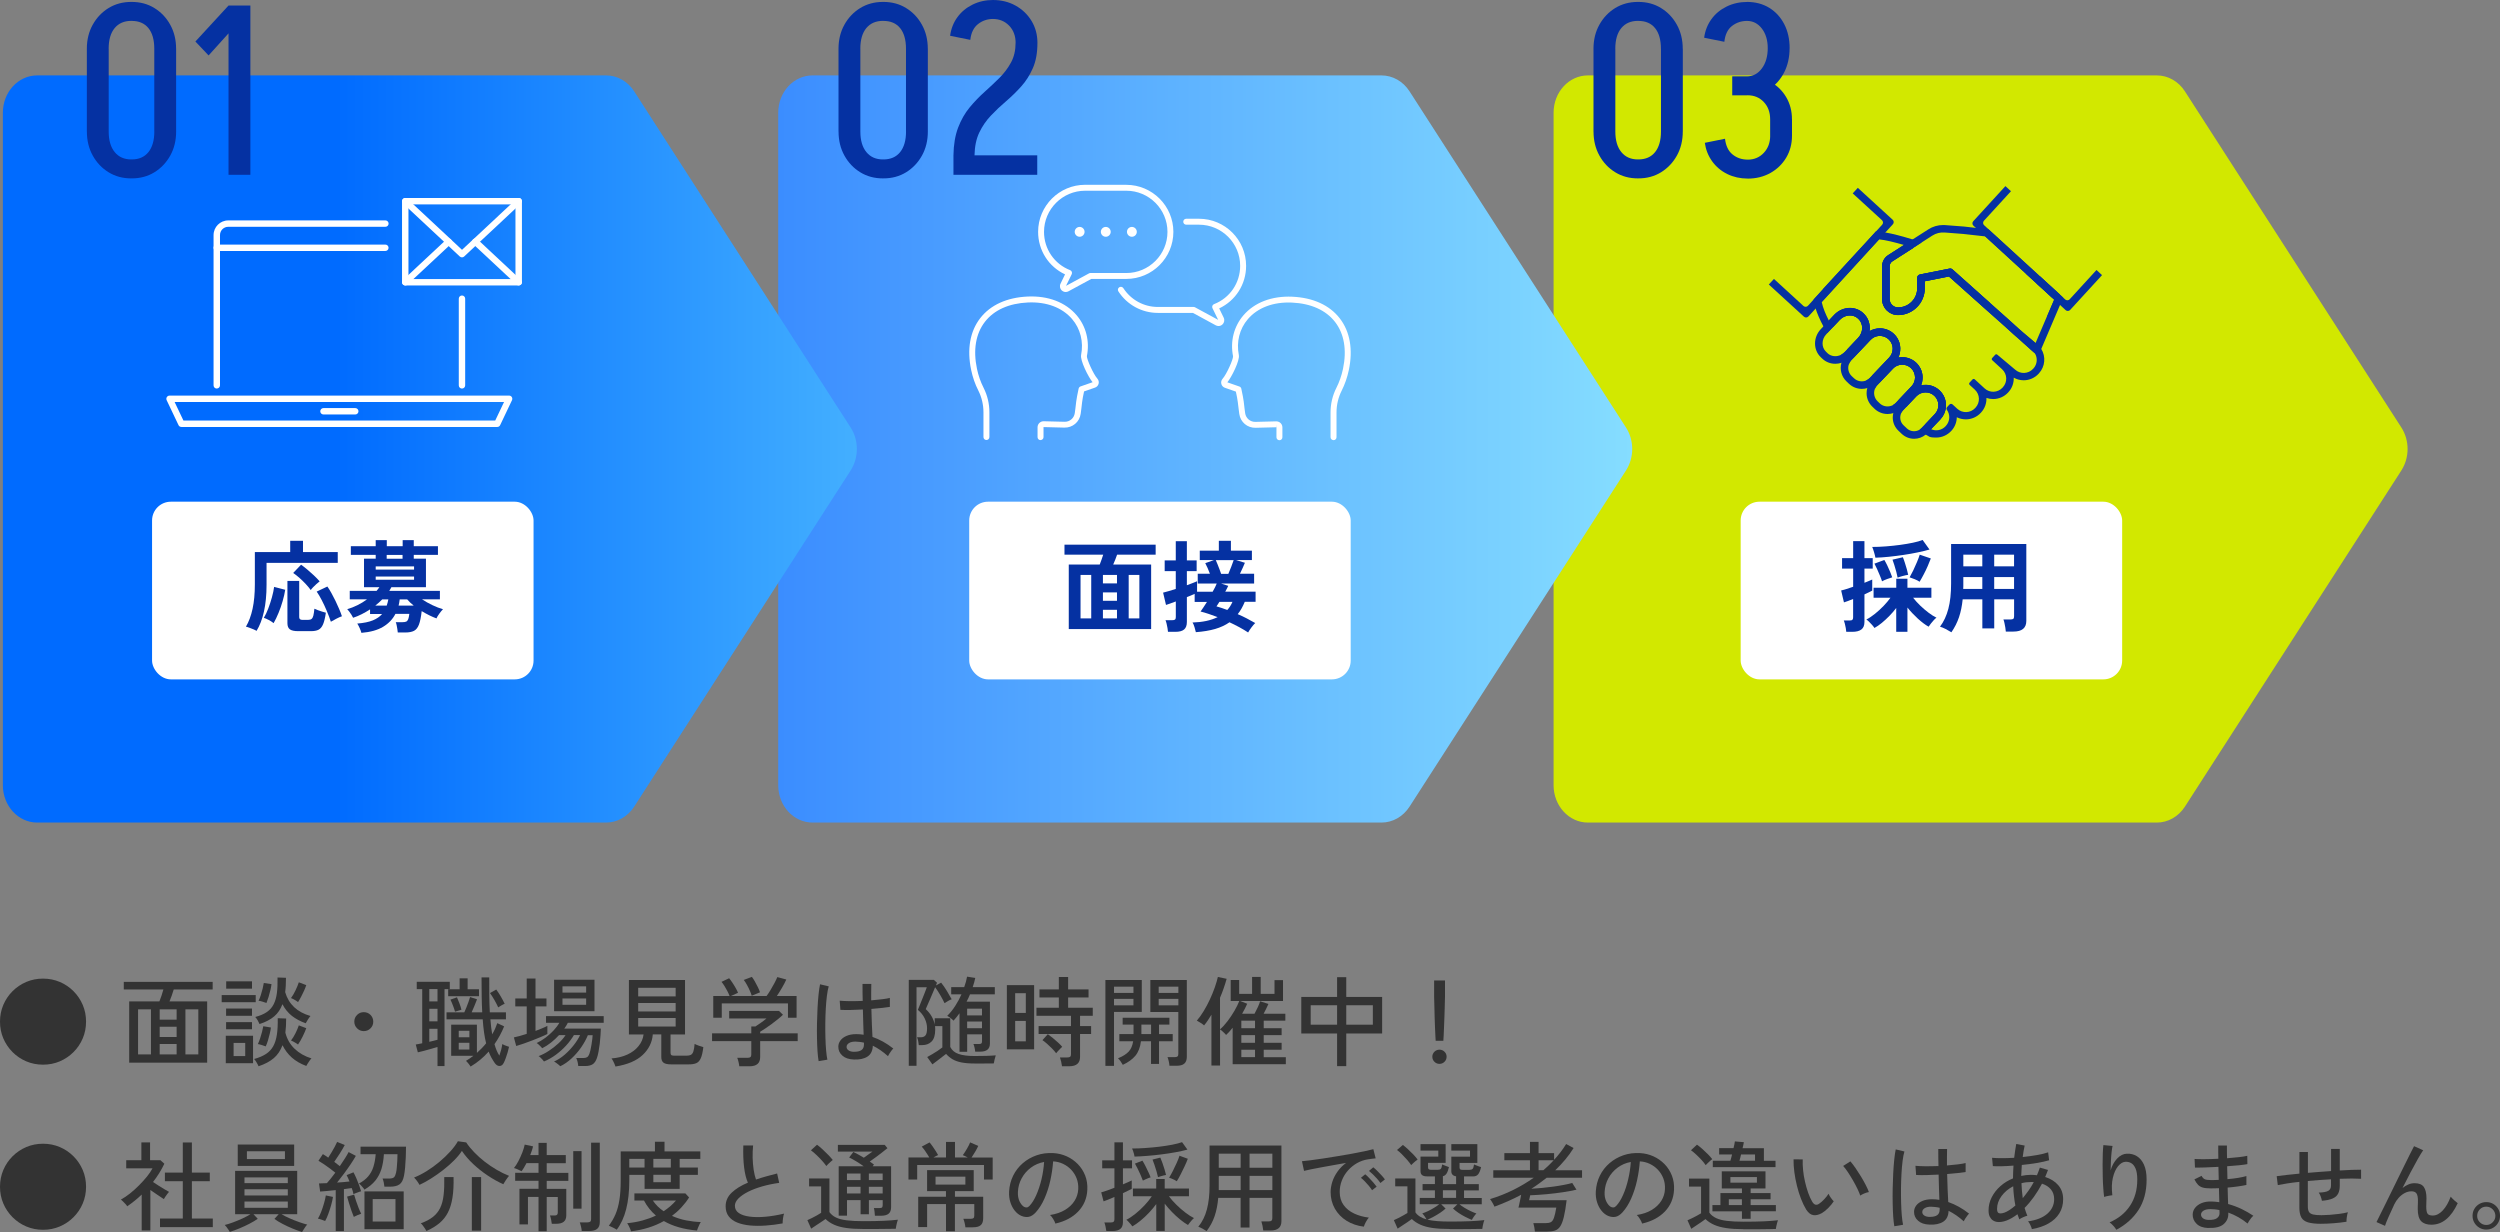 <?xml version="1.0" encoding="UTF-8"?>
<svg id="_レイヤー_2" data-name="レイヤー_2" xmlns="http://www.w3.org/2000/svg" xmlns:xlink="http://www.w3.org/1999/xlink" viewBox="0 0 664.69 327.57">
  <rect x="0" y="0" width="664.69" height="327.57" fill="#808080" stroke="none"/>
  <defs>
    <style>
      .cls-1 {
        fill: none;
      }

      .cls-2 {
        fill: #0531a2;
      }

      .cls-3 {
        fill: url(#_新規グラデーションスウォッチ_5);
      }

      .cls-4 {
        fill: url(#_名称未設定グラデーション_3);
      }

      .cls-5 {
        fill: #fff;
      }

      .cls-6 {
        fill: #d2e800;
      }

      .cls-7 {
        fill: #333;
      }
    </style>
    <linearGradient id="_名称未設定グラデーション_3" data-name="名称未設定グラデーション 3" x1="206.91" y1="119.37" x2="433.98" y2="119.37" gradientUnits="userSpaceOnUse">
      <stop offset="0" stop-color="#3b8dff"/>
      <stop offset="1" stop-color="#85ddff"/>
    </linearGradient>
    <linearGradient id="_新規グラデーションスウォッチ_5" data-name="新規グラデーションスウォッチ 5" x1=".76" y1="119.37" x2="227.83" y2="119.37" gradientUnits="userSpaceOnUse">
      <stop offset=".39" stop-color="#006bff"/>
      <stop offset="1" stop-color="#43afff"/>
    </linearGradient>
  </defs>
  <g id="_レイヤー_1-2" data-name="レイヤー_1">
    <path class="cls-6" d="M573.45,218.7h-151.27c-5.04,0-9.12-4.45-9.12-9.93V29.98c0-5.49,4.08-9.93,9.12-9.93h151.27c2.97,0,5.76,1.58,7.46,4.23l57.56,89.39c2.2,3.42,2.2,7.98,0,11.41l-57.56,89.39c-1.71,2.65-4.49,4.23-7.46,4.23Z"/>
    <path class="cls-4" d="M367.3,218.7h-151.27c-5.04,0-9.12-4.45-9.12-9.93V29.98c0-5.49,4.08-9.93,9.12-9.93h151.27c2.97,0,5.76,1.58,7.46,4.23l57.56,89.39c2.2,3.42,2.2,7.98,0,11.41l-57.56,89.39c-1.71,2.65-4.49,4.23-7.46,4.23Z"/>
    <path class="cls-3" d="M161.15,218.7H9.88c-5.04,0-9.12-4.45-9.12-9.93V29.98c0-5.49,4.08-9.93,9.12-9.93h151.27c2.97,0,5.76,1.58,7.46,4.23l57.56,89.39c2.2,3.42,2.2,7.98,0,11.41l-57.56,89.39c-1.71,2.65-4.49,4.23-7.46,4.23Z"/>
    <g>
      <path class="cls-2" d="M23.09,12.96c0-2.38.52-4.51,1.56-6.38,1.04-1.87,2.45-3.35,4.21-4.44,1.77-1.08,3.78-1.63,6.03-1.63v5.04c-1.87,0-3.34.64-4.4,1.91-1.06,1.28-1.6,3.11-1.6,5.49h-5.81ZM23.09,34.98V12.96h5.81v22.02h-5.81ZM23.09,34.98h5.81c0,2.34.53,4.16,1.6,5.46,1.06,1.3,2.53,1.95,4.4,1.95v5.04c-2.26,0-4.27-.54-6.03-1.63-1.77-1.08-3.17-2.56-4.21-4.44-1.04-1.87-1.56-4-1.56-6.38ZM34.77,5.55V.51h.38v5.04h-.38ZM34.77,47.42v-5.04h.38v5.04h-.38ZM46.83,12.96h-5.81c0-2.38-.52-4.21-1.56-5.49-1.04-1.28-2.52-1.91-4.44-1.91V.51c2.25,0,4.27.54,6.03,1.63,1.77,1.08,3.17,2.56,4.21,4.44,1.04,1.87,1.56,4,1.56,6.38ZM46.83,34.98c0,2.38-.52,4.51-1.56,6.38-1.04,1.87-2.45,3.35-4.21,4.44-1.77,1.09-3.78,1.63-6.03,1.63v-5.04c1.91,0,3.39-.65,4.44-1.95,1.04-1.3,1.56-3.12,1.56-5.46h5.81ZM41.02,34.98V12.96h5.81v22.02h-5.81Z"/>
      <path class="cls-2" d="M55.46,14.74l-3.51-3.7L60.76,1.47v7.4l-5.3,5.87ZM60.76,46.47V1.47h5.81v45h-5.81Z"/>
    </g>
    <g>
      <path class="cls-2" d="M222.94,12.96c0-2.38.52-4.51,1.56-6.38,1.04-1.87,2.45-3.35,4.21-4.44,1.77-1.08,3.78-1.63,6.03-1.63v5.04c-1.87,0-3.34.64-4.4,1.91-1.06,1.28-1.6,3.11-1.6,5.49h-5.81ZM222.94,34.98V12.96h5.81v22.02h-5.81ZM222.94,34.98h5.81c0,2.34.53,4.16,1.6,5.46,1.06,1.3,2.53,1.95,4.4,1.95v5.04c-2.26,0-4.27-.54-6.03-1.63-1.77-1.08-3.17-2.56-4.21-4.44-1.04-1.87-1.56-4-1.56-6.38ZM234.62,5.55V.51h.38v5.04h-.38ZM234.62,47.42v-5.04h.38v5.04h-.38ZM246.69,12.96h-5.81c0-2.38-.52-4.21-1.56-5.49-1.04-1.28-2.52-1.91-4.44-1.91V.51c2.25,0,4.27.54,6.03,1.63,1.77,1.08,3.17,2.56,4.21,4.44,1.04,1.87,1.56,4,1.56,6.38ZM246.69,34.98c0,2.38-.52,4.51-1.56,6.38-1.04,1.87-2.45,3.35-4.21,4.44-1.77,1.09-3.78,1.63-6.03,1.63v-5.04c1.91,0,3.39-.65,4.44-1.95,1.04-1.3,1.56-3.12,1.56-5.46h5.81ZM240.88,34.98V12.96h5.81v22.02h-5.81Z"/>
      <path class="cls-2" d="M257.97,10.6l-5.36-1.09c.26-1.87.9-3.52,1.95-4.95,1.04-1.42,2.39-2.54,4.05-3.35,1.66-.81,3.47-1.21,5.43-1.21v5.04c-1.53,0-2.87.46-4.02,1.37-1.15.92-1.83,2.31-2.04,4.18ZM253.5,41.3c.04-2.85.46-5.31,1.24-7.37.79-2.06,1.81-3.85,3.06-5.36,1.25-1.51,2.58-2.89,3.99-4.15,1.4-1.25,2.72-2.5,3.96-3.73,1.23-1.23,2.25-2.6,3.06-4.09.81-1.49,1.21-3.23,1.21-5.23h5.81c0,2.64-.4,4.88-1.21,6.73-.81,1.85-1.84,3.48-3.1,4.88-1.26,1.4-2.6,2.71-4.02,3.93-1.43,1.21-2.77,2.48-4.02,3.8-1.26,1.32-2.29,2.82-3.1,4.5-.81,1.68-1.23,3.71-1.28,6.1h-5.62ZM253.5,46.47v-5.17h22.28v5.17h-22.28ZM275.84,11.43h-5.81c0-1.87-.57-3.4-1.72-4.6-1.15-1.19-2.6-1.79-4.34-1.79V0c2.25,0,4.28.5,6.06,1.5,1.79,1,3.2,2.36,4.24,4.08,1.04,1.72,1.56,3.67,1.56,5.84Z"/>
    </g>
    <g>
      <path class="cls-2" d="M423.67,12.96c0-2.38.52-4.51,1.56-6.38,1.04-1.87,2.45-3.35,4.21-4.44,1.77-1.08,3.78-1.63,6.03-1.63v5.04c-1.87,0-3.34.64-4.4,1.91-1.06,1.28-1.6,3.11-1.6,5.49h-5.81ZM423.67,34.98V12.96h5.81v22.02h-5.81ZM423.67,34.98h5.81c0,2.34.53,4.16,1.6,5.46,1.06,1.3,2.53,1.95,4.4,1.95v5.04c-2.26,0-4.27-.54-6.03-1.63-1.77-1.08-3.17-2.56-4.21-4.44-1.04-1.87-1.56-4-1.56-6.38ZM435.35,5.55V.51h.38v5.04h-.38ZM435.35,47.42v-5.04h.38v5.04h-.38ZM447.41,12.96h-5.81c0-2.38-.52-4.21-1.56-5.49-1.04-1.28-2.52-1.91-4.44-1.91V.51c2.25,0,4.27.54,6.03,1.63,1.77,1.08,3.17,2.56,4.21,4.44,1.04,1.87,1.56,4,1.56,6.38ZM447.41,34.98c0,2.38-.52,4.51-1.56,6.38-1.04,1.87-2.45,3.35-4.21,4.44-1.77,1.09-3.78,1.63-6.03,1.63v-5.04c1.91,0,3.39-.65,4.44-1.95,1.04-1.3,1.56-3.12,1.56-5.46h5.81ZM441.61,34.98V12.96h5.81v22.02h-5.81Z"/>
      <path class="cls-2" d="M458.45,11.11l-5.36-1.08c.26-1.87.9-3.52,1.95-4.95,1.04-1.43,2.39-2.54,4.05-3.35,1.66-.81,3.47-1.21,5.43-1.21v5.04c-1.53,0-2.87.45-4.02,1.34s-1.83,2.3-2.04,4.21ZM458.64,36.89c.21,1.87.88,3.27,2.01,4.18,1.13.92,2.48,1.37,4.05,1.37v5.04c-2,0-3.82-.41-5.46-1.21-1.64-.81-2.98-1.94-4.02-3.38-1.04-1.45-1.69-3.08-1.95-4.92l5.36-1.08ZM460.56,25.34v-5.04h3.96v5.04h-3.96ZM470,12.83c0-2.13-.52-3.87-1.56-5.23-1.04-1.36-2.37-2.04-3.99-2.04V.51c2.26,0,4.23.52,5.94,1.56,1.7,1.04,3.03,2.49,3.99,4.34.96,1.85,1.44,3.99,1.44,6.42h-5.81ZM464.45,25.34v-5.04c1.62,0,2.95-.7,3.99-2.11,1.04-1.4,1.56-3.21,1.56-5.43h5.81c0,2.43-.48,4.59-1.44,6.48-.96,1.89-2.29,3.38-3.99,4.47-1.7,1.08-3.68,1.63-5.94,1.63ZM476.45,31.72h-5.81c0-1.87-.56-3.4-1.69-4.6-1.13-1.19-2.56-1.79-4.31-1.79v-5.04c2.25,0,4.28.49,6.06,1.47,1.79.98,3.19,2.34,4.21,4.08,1.02,1.75,1.53,3.7,1.53,5.87ZM476.45,36.06c0,2.17-.51,4.12-1.53,5.84-1.02,1.72-2.43,3.09-4.21,4.09-1.79,1-3.81,1.5-6.06,1.5v-5.04c1.74,0,3.18-.61,4.31-1.82,1.13-1.21,1.69-2.73,1.69-4.56h5.81ZM470.64,36.13v-4.4h5.81v4.4h-5.81Z"/>
    </g>
    <g>
      <path class="cls-7" d="M11.44,283.07c-1.58,0-3.06-.29-4.45-.88-1.39-.59-2.6-1.41-3.65-2.46s-1.87-2.27-2.46-3.65c-.59-1.39-.88-2.87-.88-4.45s.29-3.06.88-4.45c.59-1.39,1.41-2.6,2.46-3.65,1.05-1.05,2.27-1.87,3.65-2.46,1.39-.59,2.87-.88,4.45-.88s3.06.29,4.45.88c1.39.59,2.6,1.41,3.65,2.46,1.05,1.05,1.87,2.27,2.46,3.65.59,1.39.88,2.87.88,4.45s-.29,3.06-.88,4.45c-.59,1.39-1.41,2.6-2.46,3.65-1.05,1.05-2.27,1.87-3.65,2.46s-2.87.88-4.45.88Z"/>
      <path class="cls-7" d="M34.35,282.53v-16.28h8.03c.19-.45.38-.97.57-1.55.19-.58.35-1.12.49-1.62h-10.53v-2.03h23.63v2.03h-10.35c-.14.49-.31,1.02-.52,1.6-.21.58-.41,1.1-.6,1.57h10.01v16.28h-20.75ZM36.71,280.34h3.43v-11.99h-3.43v11.99ZM42.46,271.11h4.5v-2.76h-4.5v2.76ZM42.46,275.71h4.5v-2.73h-4.5v2.73ZM42.46,280.34h4.5v-2.76h-4.5v2.76ZM49.3,280.34h3.43v-11.99h-3.43v11.99Z"/>
      <path class="cls-7" d="M58.94,266.46v-1.9h9.05v1.9h-9.05ZM60.03,282.68v-7.31h7.25v7.31h-7.25ZM60.11,270.07v-1.92h6.89v1.92h-6.89ZM60.11,273.66v-1.9h6.89v1.9h-6.89ZM60.14,262.87v-1.95h6.86v1.95h-6.86ZM62.11,280.78h3.09v-3.48h-3.09v3.48ZM68.74,283.49c-.09-.24-.26-.57-.51-.99-.25-.42-.47-.73-.66-.94,1.27-.35,2.31-.79,3.15-1.34s1.48-1.24,1.94-2.08c.46-.84.78-1.87.96-3.08.18-1.21.26-2.66.22-4.34l2.24.08c0,.69-.02,1.36-.05,1.99-.04.63-.09,1.23-.16,1.78.45,1.72,1.27,3.15,2.47,4.29,1.2,1.14,2.69,1.99,4.47,2.55-.14.12-.3.31-.48.57-.18.26-.36.52-.52.79-.17.27-.29.48-.38.64-1.53-.57-2.8-1.31-3.82-2.21-1.02-.9-1.85-2-2.5-3.3-.52,1.4-1.29,2.55-2.31,3.43-1.02.88-2.38,1.6-4.06,2.16ZM69,272.26c-.09-.24-.25-.56-.48-.96-.23-.4-.46-.7-.66-.91,1.27-.33,2.29-.77,3.08-1.31.79-.55,1.4-1.23,1.82-2.07.42-.83.71-1.83.86-3,.15-1.17.2-2.54.17-4.12l2.24.08c0,.71-.02,1.39-.05,2.03s-.09,1.24-.16,1.79c.94,3.21,3.18,5.32,6.73,6.34-.19.21-.42.52-.69.94-.27.42-.46.75-.58.99-1.42-.5-2.64-1.16-3.67-1.96-1.02-.81-1.86-1.84-2.52-3.11-.49,1.33-1.22,2.42-2.2,3.25-.98.83-2.27,1.51-3.89,2.03ZM70.64,278.21c-.24-.1-.59-.23-1.04-.36-.45-.14-.8-.23-1.04-.26.21-.43.41-.94.6-1.51.19-.57.36-1.15.51-1.73.15-.58.26-1.08.33-1.5l2.03.34c-.05.43-.15.96-.29,1.57-.14.62-.3,1.23-.49,1.85-.19.62-.39,1.15-.6,1.6ZM70.85,266.67c-.26-.1-.62-.23-1.07-.36s-.8-.22-1.04-.23c.21-.42.41-.91.6-1.5.19-.58.35-1.16.49-1.74.14-.58.24-1.08.31-1.49l2.05.31c-.05.43-.15.95-.29,1.56-.14.61-.3,1.22-.49,1.83-.19.62-.38,1.16-.57,1.62ZM79.25,266.43c-.12-.1-.3-.23-.55-.38-.24-.15-.49-.29-.73-.42s-.44-.22-.6-.27c.42-.55.81-1.23,1.2-2.04.38-.81.68-1.52.88-2.15l1.98.75c-.14.43-.33.92-.57,1.46-.24.54-.5,1.07-.78,1.6s-.55,1.01-.83,1.44ZM79.25,277.72c-.12-.1-.3-.23-.55-.38-.24-.15-.49-.29-.73-.42-.24-.13-.44-.22-.6-.27.43-.55.84-1.21,1.21-1.96.37-.75.66-1.44.87-2.07l1.98.75c-.23.64-.54,1.37-.94,2.18-.4.81-.81,1.53-1.25,2.16Z"/>
      <path class="cls-7" d="M96.72,274.15c-.69,0-1.29-.25-1.78-.74-.49-.49-.74-1.09-.74-1.78s.25-1.31.74-1.79c.49-.49,1.09-.73,1.78-.73s1.31.24,1.79.73.73,1.08.73,1.79-.24,1.29-.73,1.78c-.49.49-1.08.74-1.79.74Z"/>
      <path class="cls-7" d="M116.32,283.44v-5.07c-.49.14-1.05.3-1.69.49-.64.19-1.27.37-1.9.53-.62.17-1.17.3-1.64.4l-.55-2.08c.23-.03.48-.08.78-.14.29-.06.61-.13.94-.19v-14.4h-1.46v-1.95h8.79v1.95h-1.4v20.46h-1.87ZM114.14,266.25h2.18v-3.28h-2.18v3.28ZM114.14,271.55h2.18v-3.33h-2.18v3.33ZM114.14,276.99c.4-.09.78-.18,1.14-.27.36-.1.71-.19,1.04-.27v-2.91h-2.18v3.46ZM125.11,283.57c-.1-.19-.29-.46-.56-.79-.27-.34-.49-.58-.66-.72.35-.21.68-.42,1.01-.65.33-.23.65-.46.96-.7h-5.9v-8.27h6.84v7.49c.45-.4.88-.81,1.29-1.23.41-.42.79-.86,1.16-1.31-.23-.9-.41-1.88-.56-2.93-.15-1.05-.26-2.2-.35-3.44h-9.62v-1.87h4.73c.17-.36.36-.81.57-1.33s.4-1.03.57-1.52c.17-.49.3-.9.39-1.21l1.85.6c-.16.43-.37.98-.65,1.65-.28.67-.54,1.27-.78,1.81h2.81c-.07-1.33-.12-2.77-.14-4.3-.03-1.53-.04-3.19-.04-4.98h2.05c-.02,1.63-.01,3.22.01,4.78s.07,3.06.14,4.5h4.29v1.87h-4.13c.1,1.42.26,2.75.47,3.98.29-.49.55-.98.77-1.47.22-.49.41-.99.59-1.5l1.82.86c-.68,1.66-1.53,3.24-2.57,4.73.35,1.25.78,2.26,1.3,3.04.17-.47.33-.98.47-1.52s.24-1.06.31-1.55c.14.09.33.18.57.29.24.1.48.2.73.27.24.08.41.13.49.17-.09.43-.21.91-.36,1.44-.16.53-.33,1.05-.51,1.56-.18.51-.37.95-.56,1.31-.28.54-.65.8-1.12.79-.47,0-.88-.27-1.25-.79-.31-.45-.61-.92-.88-1.42-.28-.49-.52-1.04-.73-1.62-.71.8-1.47,1.53-2.28,2.2-.81.67-1.65,1.26-2.53,1.78ZM119.16,264.87v-1.85h3.04v-2.91h2.13v2.91h3.02v1.85h-8.19ZM120.98,268.98c-.1-.4-.28-.92-.52-1.56s-.48-1.19-.7-1.64l1.74-.62c.21.47.43,1.01.66,1.62s.41,1.17.53,1.68l-1.72.52ZM121.97,275.79h2.83v-1.72h-2.83v1.72ZM121.97,279.04h2.83v-1.79h-2.83v1.79ZM132.47,267.86c-.26-.59-.59-1.23-.99-1.94-.4-.7-.8-1.33-1.2-1.89l1.66-.94c.4.54.8,1.15,1.2,1.83.4.69.75,1.34,1.04,1.96-.19.07-.48.21-.86.43-.38.22-.67.39-.86.53Z"/>
      <path class="cls-7" d="M137.25,278.11l-.62-2.29c.45-.09.97-.21,1.56-.38.59-.16,1.2-.35,1.85-.56v-7.31h-3.04v-2.11h3.04v-5.3h2.34v5.3h2.91v2.11h-2.91v6.53c.62-.24,1.21-.48,1.76-.7s1.01-.44,1.39-.65v2.16c-.43.23-1.01.49-1.72.79-.71.3-1.47.61-2.27.92s-1.59.6-2.34.86c-.75.26-1.4.47-1.94.62ZM148.95,283.46c-.07-.09-.22-.22-.44-.39-.23-.17-.46-.35-.69-.52-.23-.17-.41-.28-.53-.31.99-.43,1.94-1.04,2.85-1.83.91-.79,1.72-1.65,2.44-2.57.72-.93,1.27-1.81,1.65-2.64h-1.64c-.56.95-1.24,1.88-2.07,2.78-.82.9-1.74,1.72-2.74,2.46-1.01.74-2.05,1.33-3.15,1.78-.07-.12-.19-.28-.38-.48-.18-.2-.37-.39-.57-.58-.2-.19-.36-.31-.48-.36.88-.33,1.79-.79,2.7-1.39.92-.6,1.78-1.27,2.57-2,.8-.74,1.43-1.47,1.9-2.2h-1.74c-.64.71-1.35,1.37-2.12,1.98-.77.61-1.56,1.11-2.35,1.51-.07-.1-.2-.25-.39-.44-.19-.19-.39-.38-.58-.56-.2-.18-.37-.31-.51-.38.76-.35,1.53-.81,2.31-1.39.78-.58,1.5-1.22,2.16-1.92.66-.7,1.18-1.39,1.56-2.07h-3.54v-1.77h15.34v1.77h-9.54c-.12.26-.26.52-.42.77-.16.25-.33.51-.52.77h9.72c-.02.47-.05,1.05-.09,1.75-.04.7-.11,1.43-.19,2.2-.09.76-.2,1.49-.33,2.17-.13.69-.27,1.25-.43,1.7-.28.8-.65,1.35-1.13,1.66-.48.31-1.14.47-1.99.47h-1.85c-.02-.35-.08-.72-.18-1.13-.1-.41-.23-.74-.36-1h1.9c.42,0,.75-.07.99-.22.24-.15.44-.43.6-.84.1-.26.2-.61.3-1.05s.19-.91.27-1.42c.09-.5.16-.98.21-1.44.05-.46.09-.83.1-1.1h-1.27c-.43,1.07-1.03,2.15-1.78,3.24-.75,1.08-1.61,2.07-2.56,2.95-.95.88-1.96,1.58-3.02,2.08ZM147.32,268.85v-8.37h10.74v8.37h-10.74ZM149.55,263.91h6.29v-1.66h-6.29v1.66ZM149.55,267.16h6.29v-1.69h-6.29v1.69Z"/>
      <path class="cls-7" d="M163.64,283.57c-.05-.19-.14-.43-.27-.72-.13-.29-.26-.56-.4-.83-.14-.27-.27-.47-.39-.61,1.59-.12,3.01-.47,4.24-1.04,1.23-.57,2.22-1.32,2.96-2.25.75-.93,1.19-1.95,1.33-3.08h-3.9v-14.48h14.92v14.48h-3.85v4.86c0,.28.06.48.19.6.13.12.4.18.82.18h3.25c.48,0,.87-.08,1.16-.23.29-.16.5-.46.65-.91.15-.45.26-1.12.33-2,.28.16.65.32,1.12.48.47.17.87.29,1.2.38-.16,1.32-.38,2.31-.68,2.96-.29.66-.69,1.1-1.2,1.31-.5.22-1.15.32-1.95.32h-4.73c-.97,0-1.65-.15-2.04-.46-.39-.3-.58-.81-.58-1.52v-5.98h-2.26c-.17,2.12-1.08,3.94-2.7,5.47-1.63,1.53-4.03,2.55-7.2,3.06ZM169.68,264.92h9.96v-2.29h-9.96v2.29ZM169.68,268.93h9.96v-2.26h-9.96v2.26ZM169.68,272.93h9.96v-2.26h-9.96v2.26Z"/>
      <path class="cls-7" d="M196.56,283.51c-.03-.33-.1-.72-.21-1.18-.1-.46-.22-.82-.34-1.08h2.73c.36,0,.62-.07.78-.2.16-.13.23-.36.23-.69v-3.54h-10.43v-2.08h10.43v-1.82h1.09c.42-.28.91-.61,1.47-1,.56-.39,1.05-.77,1.47-1.13h-9.91v-2h13.26l1.04,1.01c-.33.33-.76.71-1.29,1.14-.53.43-1.1.87-1.7,1.31-.61.44-1.18.85-1.72,1.21-.54.36-.99.65-1.35.86v.42h9.98v2.08h-9.98v4.24c0,1.63-.94,2.44-2.83,2.44h-2.73ZM189.64,270.59v-5.77h4.34c-.14-.38-.33-.81-.58-1.29-.25-.48-.52-.94-.79-1.39-.28-.45-.54-.81-.78-1.09l2.03-.96c.26.31.55.7.86,1.17.31.47.61.94.88,1.43.28.49.49.91.62,1.27l-1.9.86h9.49c.31-.42.66-.94,1.04-1.57.38-.63.74-1.27,1.08-1.91s.58-1.16.74-1.56l2.39.65c-.28.62-.65,1.35-1.13,2.17-.48.82-.94,1.56-1.39,2.22h5.25v5.77h-2.29v-3.82h-17.6v3.82h-2.26ZM199.86,264.74c-.1-.38-.27-.84-.51-1.36-.23-.53-.49-1.05-.78-1.57s-.56-.94-.82-1.27l2.16-.81c.24.31.51.72.79,1.22.29.5.55,1.01.81,1.53.25.52.44.97.56,1.35l-2.21.91Z"/>
      <path class="cls-7" d="M217.65,282.11c-.12-.66-.22-1.51-.29-2.55-.07-1.04-.12-2.21-.14-3.5-.03-1.29-.03-2.62,0-3.99.03-1.37.07-2.71.14-4.02.07-1.31.16-2.51.27-3.61.11-1.1.25-2.02.4-2.74l2.31.55c-.19.62-.35,1.45-.48,2.47-.13,1.02-.23,2.16-.3,3.41-.07,1.25-.11,2.53-.13,3.85-.02,1.32,0,2.6.03,3.85.03,1.25.09,2.38.18,3.41.09,1.02.2,1.85.34,2.5l-2.34.39ZM226.95,281.69c-1.27-.04-2.26-.38-2.99-1.03-.73-.65-1.08-1.44-1.07-2.38,0-.59.19-1.13.56-1.64s.91-.91,1.62-1.22,1.57-.47,2.57-.47c.68,0,1.33.05,1.98.16-.04-.83-.07-1.82-.1-2.95-.04-1.13-.07-2.39-.1-3.76-1.13.07-2.22.11-3.29.13-1.07.02-1.96,0-2.69-.03l-.18-2.44c.68.07,1.56.11,2.67.12,1.1,0,2.25-.01,3.44-.06-.02-.71-.03-1.45-.04-2.21,0-.76-.01-1.53-.01-2.31h2.34c-.02.73-.03,1.46-.03,2.2v2.17c1.07-.09,2.06-.19,2.96-.3.9-.11,1.57-.23,2-.35v2.39c-.49.09-1.17.18-2.04.27-.88.1-1.83.19-2.87.27.03,1.49.08,2.87.13,4.15.05,1.27.1,2.37.16,3.29.95.33,1.89.75,2.81,1.26.92.51,1.83,1.12,2.73,1.83-.12.1-.29.29-.49.56-.21.27-.4.54-.57.82-.17.28-.29.49-.36.65-1.33-1.2-2.68-2.12-4.03-2.78-.04,1.33-.51,2.3-1.42,2.89-.91.59-2.14.85-3.68.78ZM227.11,279.64c.87,0,1.52-.15,1.95-.46.43-.3.65-.81.65-1.52v-.44c-.36-.09-.73-.15-1.09-.19-.36-.04-.73-.07-1.09-.09-.76-.02-1.36.11-1.79.38-.43.27-.65.6-.65,1-.02.38.16.7.52.95.36.25.87.38,1.51.38Z"/>
      <path class="cls-7" d="M241.62,283.38v-22.85h6.68l.83.75c-.05.12-.15.36-.29.73l1.38-.75c.5.61,1,1.33,1.5,2.16s.93,1.59,1.31,2.26c-.28.09-.61.25-1,.48s-.69.42-.9.56c-.28-.61-.65-1.31-1.12-2.12-.47-.81-.93-1.51-1.38-2.12-.21.49-.44,1.04-.7,1.66-.26.62-.52,1.24-.78,1.83-.26.6-.49,1.11-.68,1.55s-.3.69-.34.78c1.25,1.14,2.05,2.5,2.39,4.08v-1.64h4.13v7.62c.45.9,1.2,1.53,2.26,1.88,1.06.36,2.45.53,4.19.53,1.18,0,2.23-.01,3.15-.04.92-.03,1.75-.07,2.5-.14-.1.28-.21.65-.31,1.1-.1.46-.17.81-.21,1.05-.16,0-.47,0-.95.01-.48,0-1,.01-1.57.01h-2.6c-1.4,0-2.58-.1-3.52-.29-.94-.19-1.73-.48-2.37-.86-.63-.38-1.19-.85-1.68-1.4-.28.21-.64.49-1.08.83s-.9.7-1.36,1.05c-.47.35-.87.65-1.2.9l-1.38-1.95c.38-.21.82-.46,1.31-.74s.98-.59,1.47-.91c.48-.32.9-.62,1.25-.9v-5.67h-1.95c.02.16.03.31.04.47,0,.16.01.31.01.47,0,1.46-.32,2.5-.96,3.15s-1.47.96-2.5.96h-.91c-.04-.4-.09-.77-.16-1.11-.07-.34-.17-.66-.31-.97h1.01c.57,0,.99-.18,1.26-.53.27-.35.4-.98.4-1.88,0-.85-.2-1.71-.61-2.57-.41-.87-1.02-1.64-1.83-2.31.03-.09.13-.33.29-.71.16-.39.34-.85.56-1.39.22-.54.44-1.08.66-1.64.23-.55.42-1.04.57-1.46.16-.42.25-.68.29-.81h-2.73v20.88h-2.08ZM255.11,279.67v-10.27c-.24.35-.5.69-.77,1.01-.27.33-.54.65-.82.96-.09-.1-.23-.24-.44-.42-.21-.17-.43-.34-.66-.51-.23-.16-.43-.28-.58-.35.78-.76,1.49-1.64,2.13-2.64.64-1,1.2-2.02,1.66-3.08h-2.73v-1.92h3.46c.17-.48.32-.96.46-1.43.13-.47.23-.92.3-1.35l2.18.34c-.09.42-.19.83-.3,1.23-.11.41-.24.81-.38,1.21h5.88v1.92h-6.6c-.28.69-.58,1.34-.91,1.95h6.21v11.13c0,1.44-.86,2.16-2.57,2.16h-1.35c-.02-.29-.07-.65-.17-1.07s-.19-.74-.3-.96h1.46c.33,0,.55-.05.66-.16.11-.1.17-.3.17-.6v-1.82h-3.95v4.65h-2.03ZM257.14,269.97h3.95v-1.79h-3.95v1.79ZM257.14,273.37h3.95v-1.77h-3.95v1.77Z"/>
      <path class="cls-7" d="M267.7,278.99v-17.06h7.25v17.06h-7.25ZM269.91,269.32h2.83v-5.25h-2.83v5.25ZM269.91,276.86h2.83v-5.41h-2.83v5.41ZM282.36,283.49c-.04-.35-.11-.75-.22-1.22-.11-.47-.22-.84-.32-1.12h1.92c.36,0,.62-.06.78-.18.16-.12.23-.35.23-.7v-5.36h-8.61v-2.11h8.61v-2.73h-9.18v-2.13h5.95v-2.73h-5.15v-2.16h5.15v-3.28h2.47v3.28h5.43v2.16h-5.43v2.73h6.55v2.13h-3.38v2.73h2.94v2.11h-2.94v6.11c0,.8-.23,1.41-.7,1.83-.47.42-1.19.64-2.16.64h-1.95ZM280.8,280.03c-.29-.4-.66-.82-1.09-1.26-.43-.44-.88-.86-1.33-1.26-.45-.4-.86-.72-1.22-.96l1.43-1.59c.42.29.87.64,1.35,1.04.48.4.95.8,1.39,1.2.44.4.8.77,1.08,1.12-.12.1-.3.28-.53.52-.23.24-.46.48-.66.7-.21.23-.35.39-.42.49Z"/>
      <path class="cls-7" d="M293.9,283.38v-22.83h9.67v8.5h-7.38v14.33h-2.29ZM296.19,263.99h5.17v-1.66h-5.17v1.66ZM296.19,267.29h5.17v-1.72h-5.17v1.72ZM298.53,283.12c-.17-.31-.37-.63-.6-.95-.23-.32-.45-.58-.68-.79,1.27-.52,2.21-1.11,2.83-1.77s1.02-1.58,1.2-2.76h-3.67v-1.92h3.77v-2.52h-2.89v-1.82h12.43v1.82h-2.76v2.52h3.64v1.92h-3.64v6.03h-2.13v-6.03h-2.68c-.19,1.61-.69,2.89-1.48,3.85-.8.95-1.92,1.76-3.35,2.42ZM303.47,274.93h2.57v-2.52h-2.57v2.52ZM310.93,283.36c-.02-.33-.08-.73-.19-1.21-.11-.48-.22-.84-.33-1.08h1.9c.35,0,.6-.06.75-.18.16-.12.23-.35.23-.68v-11.15h-7.44v-8.5h9.7v20.41c0,.8-.21,1.4-.64,1.79-.42.4-1.11.6-2.07.6h-1.92ZM308.07,263.99h5.23v-1.66h-5.23v1.66ZM308.07,267.29h5.23v-1.72h-5.23v1.72Z"/>
      <path class="cls-7" d="M322.09,283.31v-13.52c-.31.52-.63,1.02-.95,1.5-.32.48-.65.92-1,1.34-.26-.23-.57-.46-.94-.69-.36-.23-.69-.43-.99-.58.62-.71,1.23-1.56,1.83-2.55.6-.99,1.15-2.02,1.65-3.11.5-1.08.94-2.15,1.3-3.19.36-1.04.63-1.96.81-2.76l2.34.49c-.49,1.73-1.07,3.42-1.77,5.04v8.4c.68-.59,1.35-1.32,2.02-2.2.67-.88,1.27-1.79,1.82-2.73.55-.94.97-1.82,1.29-2.61h-2.29v-5.59h2.26v3.69h3.43v-4.5h2.29v4.5h3.67v-3.64h2.26v5.54h-11.39l1.87.73c-.17.42-.38.85-.61,1.3s-.48.9-.74,1.35h3.3c.29-.52.58-1.1.87-1.73s.49-1.16.61-1.57l2.21.7c-.16.35-.35.76-.57,1.23-.23.48-.46.93-.7,1.37h5.77v1.85h-5.75v2h4.76v1.85h-4.76v2.03h4.76v1.85h-4.76v1.98h5.88v1.87h-14.14v-9.7c-.29.38-.59.73-.88,1.05-.29.32-.58.61-.86.87-.09-.12-.23-.28-.43-.47-.2-.19-.41-.38-.62-.57s-.4-.33-.56-.42v9.59h-2.29ZM330.04,273.37h3.64v-2h-3.64v2ZM330.04,277.25h3.64v-2.03h-3.64v2.03ZM330.04,281.07h3.64v-1.98h-3.64v1.98Z"/>
      <path class="cls-7" d="M355.5,283.46v-8.68h-9.52v-9.72h9.52v-5.25h2.44v5.25h9.54v9.72h-9.54v8.68h-2.44ZM348.48,272.44h7.02v-5.17h-7.02v5.17ZM357.94,272.44h7.07v-5.17h-7.07v5.17Z"/>
      <path class="cls-7" d="M382.72,282.86c-.52,0-.97-.19-1.34-.56s-.56-.82-.56-1.34.19-.96.56-1.33c.37-.36.82-.55,1.34-.55s.97.18,1.34.55c.37.36.56.81.56,1.33s-.19.97-.56,1.34c-.37.37-.82.56-1.34.56ZM381.71,276.73c-.02-.31-.04-.79-.08-1.43-.04-.64-.07-1.37-.1-2.18-.04-.81-.07-1.66-.09-2.52s-.05-1.69-.06-2.47c-.02-.78-.03-1.45-.05-2-.02-.55-.03-.93-.03-1.12v-4.32h2.89v4.32c0,.19,0,.56-.03,1.12-.02.56-.04,1.22-.05,2-.02.78-.04,1.6-.08,2.47s-.07,1.71-.1,2.52c-.03.81-.06,1.54-.09,2.18s-.06,1.12-.09,1.43h-2.03Z"/>
    </g>
    <g>
      <path class="cls-7" d="M11.44,326.97c-1.58,0-3.06-.29-4.45-.88-1.39-.59-2.6-1.41-3.65-2.46s-1.87-2.27-2.46-3.65c-.59-1.39-.88-2.87-.88-4.45s.29-3.06.88-4.45c.59-1.39,1.41-2.6,2.46-3.65,1.05-1.05,2.27-1.87,3.65-2.46,1.39-.59,2.87-.88,4.45-.88s3.06.29,4.45.88c1.39.59,2.6,1.41,3.65,2.46,1.05,1.05,1.87,2.27,2.46,3.65.59,1.39.88,2.87.88,4.45s-.29,3.06-.88,4.45c-.59,1.39-1.41,2.6-2.46,3.65-1.05,1.05-2.27,1.87-3.65,2.46s-2.87.88-4.45.88Z"/>
      <path class="cls-7" d="M37.67,327.18v-9.57c-.59.57-1.21,1.12-1.86,1.64-.65.52-1.31,1.01-1.99,1.48-.09-.17-.24-.38-.46-.61s-.44-.46-.66-.68-.41-.39-.55-.51c.78-.42,1.58-.95,2.41-1.61.82-.66,1.62-1.37,2.39-2.15.77-.77,1.47-1.55,2.11-2.33.63-.78,1.13-1.52,1.49-2.21h-6.99v-2.16h4.03v-4.73h2.31v4.73h2.76l1.04.94c-.81,1.7-1.82,3.32-3.02,4.86.45.29.94.62,1.48.96.54.35,1.06.67,1.56.96.5.29.91.53,1.22.7-.1.1-.25.28-.44.53-.19.25-.37.51-.55.77-.17.26-.3.47-.39.62-.49-.33-1.05-.71-1.7-1.13-.65-.42-1.28-.85-1.88-1.29v10.76h-2.31ZM42.54,326.27v-2.29h6.06v-9.93h-4.76v-2.29h4.76v-8.01h2.42v8.01h4.76v2.29h-4.76v9.93h5.56v2.29h-14.04Z"/>
      <path class="cls-7" d="M80.31,327.57c-.73-.23-1.56-.53-2.48-.91-.93-.38-1.82-.8-2.69-1.25s-1.59-.89-2.18-1.33l1.14-1.25h-6.71l1.14,1.22c-.59.42-1.32.85-2.18,1.3-.87.45-1.76.87-2.69,1.25s-1.78.69-2.56.94c-.07-.14-.19-.33-.35-.57-.16-.24-.34-.49-.52-.73-.18-.24-.34-.42-.48-.55.61-.14,1.33-.36,2.18-.68.85-.31,1.69-.66,2.54-1.05.84-.39,1.55-.77,2.12-1.13h-4.08v-11.52h16.51v11.52h-4.16c.59.36,1.31.73,2.16,1.1.85.37,1.7.71,2.55,1.01.85.3,1.56.52,2.13.66-.14.1-.3.29-.48.55-.18.26-.36.52-.52.79-.17.27-.29.47-.38.61ZM63.21,309.99v-5.69h15v5.69h-15ZM65,314.57h11.52v-1.53h-11.52v1.53ZM65,317.84h11.52v-1.64h-11.52v1.64ZM65,321.12h11.52v-1.66h-11.52v1.66ZM65.65,308.17h10.11v-2.08h-10.11v2.08Z"/>
      <path class="cls-7" d="M86.45,324.63c-.23-.09-.55-.2-.96-.35-.42-.15-.74-.24-.96-.27.29-.49.58-1.09.86-1.81.28-.72.53-1.47.75-2.25.23-.78.39-1.48.49-2.11l1.9.39c-.1.68-.27,1.41-.49,2.2-.23.79-.47,1.56-.74,2.3-.27.75-.55,1.38-.85,1.9ZM89.26,327.31v-10.89c-.8.09-1.56.17-2.29.23-.73.07-1.34.12-1.85.16l-.31-2.16c.57,0,1.27-.03,2.11-.08.31-.35.66-.76,1.05-1.25s.78-1,1.18-1.53c-.4-.33-.86-.69-1.38-1.08-.52-.39-1.05-.77-1.6-1.14-.55-.37-1.04-.69-1.5-.95l1.17-1.77c.21.12.43.26.68.42.24.16.49.33.75.52.28-.42.57-.88.88-1.4.31-.52.6-1.03.87-1.53.27-.5.47-.92.61-1.25l2.03.83c-.36.69-.81,1.45-1.33,2.27-.52.82-1.01,1.56-1.46,2.2.28.21.54.41.79.61s.48.38.69.53c.5-.73.96-1.43,1.38-2.09.42-.67.74-1.22.96-1.65l1.92,1.01c-.38.68-.85,1.43-1.4,2.25-.56.82-1.14,1.66-1.77,2.5-.62.84-1.23,1.62-1.82,2.35.61-.03,1.19-.08,1.75-.13.56-.05,1.08-.1,1.55-.16-.12-.33-.25-.64-.38-.92s-.26-.54-.38-.77l1.82-.75c.24.43.49.95.75,1.55.26.6.5,1.21.73,1.83s.41,1.18.55,1.66c-.16.04-.37.1-.64.2-.27.1-.53.19-.79.3-.26.1-.46.19-.6.26-.05-.24-.12-.5-.19-.78s-.17-.55-.27-.83c-.29.04-.62.08-.96.13-.35.05-.72.1-1.12.16v11.15h-2.21ZM94.07,323.54c-.17-.4-.38-.93-.61-1.59-.23-.66-.45-1.33-.66-2.03s-.38-1.28-.52-1.77l1.87-.52c.12.45.29,1,.51,1.65.22.65.45,1.28.69,1.9.24.62.47,1.12.68,1.52-.24.07-.57.2-.99.38-.42.18-.74.33-.96.46ZM96.88,316.28c-.07-.14-.19-.32-.38-.53-.18-.22-.37-.43-.57-.64-.2-.21-.36-.35-.48-.44,1.02-.55,1.84-1.19,2.44-1.9.61-.71,1.07-1.55,1.38-2.52.31-.97.52-2.1.62-3.38h-4.03v-2h12.09c0,.87-.02,1.79-.06,2.76-.04.97-.1,1.9-.18,2.78-.08.88-.18,1.62-.3,2.21-.23,1.13-.63,1.89-1.21,2.29-.58.4-1.42.6-2.51.6h-1.48c-.02-.29-.08-.67-.18-1.13-.1-.46-.21-.8-.31-1.03h1.64c.68,0,1.14-.11,1.38-.33.24-.22.42-.61.55-1.18.09-.38.16-.86.21-1.43.05-.57.09-1.17.13-1.79.03-.62.05-1.2.05-1.74h-3.61c-.09,1.47-.31,2.79-.66,3.94-.36,1.15-.9,2.18-1.62,3.07s-1.69,1.69-2.89,2.4ZM96.9,326.81v-10.04h10.43v10.04h-10.43ZM99.09,324.78h6.06v-5.98h-6.06v5.98Z"/>
      <path class="cls-7" d="M111.54,315.03c-.19-.35-.41-.69-.66-1.03-.25-.34-.52-.65-.79-.92,1.09-.43,2.22-1.01,3.38-1.73,1.16-.72,2.28-1.53,3.35-2.43,1.07-.9,2.04-1.82,2.9-2.77s1.53-1.85,2.02-2.72l2.21.31c.57.87,1.28,1.74,2.12,2.61.84.88,1.77,1.71,2.78,2.5s2.08,1.51,3.19,2.16c1.11.65,2.21,1.19,3.3,1.62-.28.33-.56.71-.84,1.13-.29.42-.52.79-.69,1.1-1.35-.61-2.73-1.37-4.12-2.3-1.4-.93-2.69-1.95-3.89-3.08-1.2-1.13-2.19-2.29-2.99-3.48-.54.83-1.24,1.69-2.12,2.56s-1.84,1.73-2.9,2.55c-1.06.82-2.13,1.57-3.21,2.25-1.08.68-2.09,1.23-3.03,1.66ZM113.39,327.31c-.07-.16-.19-.37-.38-.64-.18-.27-.37-.54-.57-.81-.2-.27-.39-.47-.56-.61,1.3-.47,2.37-1.03,3.2-1.68s1.48-1.44,1.94-2.38c.46-.94.77-2.08.92-3.42.16-1.34.22-2.95.18-4.82h2.47c.05,2.12-.04,3.94-.29,5.49-.24,1.54-.65,2.86-1.22,3.96-.57,1.1-1.33,2.04-2.26,2.82-.94.78-2.08,1.47-3.43,2.08ZM125.45,327.2v-14.25h2.47v14.25h-2.47Z"/>
      <path class="cls-7" d="M143.18,327.33v-9.1h-2.81v7.31h-2.26v-9.46h5.07v-2.13h-6.21v-2.13h6.21v-2.57h-3.2c-.47.9-.9,1.62-1.3,2.16-.14-.07-.34-.16-.6-.29-.26-.12-.52-.24-.78-.35-.26-.11-.48-.19-.65-.22.38-.45.77-1.05,1.16-1.79.39-.75.74-1.52,1.05-2.31.31-.8.53-1.51.65-2.13l2.21.47c-.07.35-.17.72-.31,1.12-.14.4-.29.8-.44,1.2h2.21v-3.25h2.18v3.25h5.07v2.16h-5.07v2.57h5.75v2.13h-5.75v2.13h5.2v7.02c0,.8-.23,1.37-.69,1.73-.46.36-1.13.53-2.02.53h-1.14c-.04-.29-.1-.68-.19-1.16-.1-.48-.2-.83-.3-1.05h1.3c.52,0,.78-.26.78-.78v-4.13h-2.94v9.1h-2.18ZM152.41,321.35v-15.29h2.21v15.29h-2.21ZM154.67,327.28c-.02-.31-.08-.71-.2-1.18-.11-.48-.22-.84-.32-1.1h2c.36,0,.62-.06.78-.19.16-.13.23-.36.23-.69v-20.31h2.31v21.09c0,.83-.23,1.44-.69,1.82-.46.38-1.16.57-2.09.57h-2.03Z"/>
      <path class="cls-7" d="M163.96,326.94c-.29-.19-.64-.39-1.04-.58-.4-.2-.75-.36-1.04-.48.71-.94,1.3-1.95,1.77-3.05.47-1.1.81-2.37,1.04-3.82.23-1.45.34-3.16.34-5.13v-7.75h9.1v-2.57h2.55v2.57h9.52v2h-5.49v2.29h4.84v1.95h-4.84v3.72h-9.33v-3.72h-4.06v1.4c0,2.96-.28,5.54-.84,7.73-.56,2.19-1.4,4.01-2.51,5.45ZM167.78,327.38c-.04-.16-.11-.37-.23-.65-.12-.28-.26-.56-.4-.85-.15-.29-.28-.51-.4-.66,1.46-.14,2.82-.38,4.09-.73,1.27-.35,2.46-.78,3.55-1.3-1.32-1.14-2.38-2.48-3.17-4h-2.55v-1.9h13.55l.99,1.09c-.62.97-1.32,1.86-2.08,2.68s-1.59,1.55-2.47,2.21c1.2.54,2.46.94,3.78,1.2,1.33.26,2.62.41,3.89.44-.09.1-.2.31-.35.62-.15.31-.29.62-.42.94s-.21.55-.25.7c-1.77-.16-3.38-.45-4.85-.87-1.46-.42-2.79-.98-3.96-1.65-2.53,1.42-5.43,2.33-8.71,2.73ZM167.31,310.41h4.06v-2.29h-4.06v2.29ZM176.44,322.03c.62-.4,1.21-.84,1.76-1.31.55-.48,1.05-.98,1.52-1.52h-6.14c.75,1.11,1.7,2.05,2.86,2.83ZM173.71,310.41h4.65v-2.29h-4.65v2.29ZM173.71,314.31h4.65v-1.95h-4.65v1.95Z"/>
      <path class="cls-7" d="M208.08,325.28c-1.56.28-3.08.47-4.55.57-1.47.1-2.85.1-4.13-.03-1.28-.12-2.41-.38-3.38-.77s-1.73-.94-2.27-1.65c-.55-.71-.82-1.61-.82-2.7,0-1.39.54-2.59,1.62-3.61,1.08-1.02,2.52-1.91,4.3-2.65-.47-1.04-.81-2.4-1.01-4.07-.21-1.67-.28-3.61-.21-5.81h2.6c-.1,1.02-.14,2.1-.12,3.24.03,1.14.12,2.21.27,3.22.16,1.01.36,1.88.62,2.59.87-.29,1.77-.58,2.72-.84.94-.27,1.91-.52,2.9-.77l.55,2.5c-1.56.21-3.05.52-4.47.92-1.42.41-2.68.88-3.77,1.43-1.09.55-1.95,1.14-2.59,1.78-.63.64-.95,1.29-.95,1.95,0,.81.35,1.46,1.05,1.94.7.48,1.66.79,2.89.95,1.22.16,2.62.17,4.19.03s3.22-.42,4.95-.83c-.12.33-.22.76-.29,1.29-.07.53-.1.98-.1,1.34Z"/>
      <path class="cls-7" d="M229.55,326.76c-1.79,0-3.31-.09-4.56-.27-1.26-.18-2.33-.47-3.21-.86-.88-.39-1.65-.9-2.29-1.52-.31.23-.71.49-1.18.81l-1.43.94c-.48.31-.88.58-1.21.81l-1.01-2.26c.29-.12.68-.3,1.14-.53.47-.23.94-.48,1.4-.74.47-.26.84-.48,1.12-.68v-7.02h-3.2v-2.11h5.41v8.94c.43.61,1.02,1.09,1.75,1.44.74.36,1.7.61,2.89.75,1.19.15,2.65.22,4.38.22,2.1,0,3.9-.03,5.4-.1,1.5-.07,2.76-.16,3.78-.29-.05.12-.12.34-.21.66-.09.32-.17.65-.23.98-.07.33-.11.59-.13.78-.43,0-.99,0-1.68.01-.69,0-1.43.02-2.22.03-.8,0-1.6.01-2.42.01h-2.29ZM219.7,310.02c-.29-.43-.68-.91-1.16-1.44-.48-.53-.98-1.04-1.5-1.53-.52-.49-1-.9-1.43-1.21l1.61-1.48c.42.29.89.69,1.43,1.18.54.49,1.06,1,1.56,1.52.5.52.9.97,1.2,1.35-.1.09-.28.23-.52.44s-.48.42-.7.65-.39.4-.49.52ZM232.62,323.25c-.03-.29-.07-.65-.1-1.08s-.1-.75-.18-.98h1.51c.35,0,.57-.06.68-.18.1-.12.16-.35.16-.68v-1.25h-3.67v3.77h-2.21v-3.77h-3.61v4.13h-2.21v-13.13h6.63c-.59-.43-1.23-.86-1.91-1.27-.69-.42-1.33-.77-1.94-1.07l1.12-1.46c.4.19.84.42,1.33.69.49.27.97.55,1.46.84.38-.28.79-.57,1.22-.88.43-.31.79-.56,1.07-.75h-9.2v-1.79h12.45l.73.88c-.4.33-.87.7-1.4,1.12s-1.09.84-1.66,1.26c-.57.43-1.12.82-1.64,1.18.21.14.41.28.6.42.19.14.36.27.52.39l-.36.44h4.91v10.87c0,.8-.22,1.38-.65,1.74-.43.36-1.11.55-2.03.55h-1.59ZM225.19,313.76h3.61v-1.74h-3.61v1.74ZM225.19,317.32h3.61v-1.77h-3.61v1.77ZM231.01,313.76h3.67v-1.74h-3.67v1.74ZM231.01,317.32h3.67v-1.77h-3.67v1.77Z"/>
      <path class="cls-7" d="M241.54,313.6v-5.85h5.54c-.26-.45-.58-.97-.98-1.55-.39-.58-.73-1.03-1.03-1.34l2.08-1.12c.24.28.52.63.82,1.07s.59.86.86,1.29c.27.43.46.76.59,1-.14.07-.32.16-.55.27s-.46.24-.7.38h3.35v-4.13h2.39v4.13h3.41c-.23-.12-.47-.24-.73-.36-.26-.12-.46-.21-.6-.26.36-.5.74-1.08,1.12-1.74.38-.66.66-1.21.83-1.66l2.16.94c-.23.49-.5,1.01-.83,1.57s-.65,1.07-.96,1.52h5.62v5.85h-2.31v-3.87h-17.76v3.87h-2.31ZM251.52,327.36v-7.23h-5.02v6.11h-2.37v-8.06h7.38v-1.48h-5.02v-5.59h12.4v5.59h-4.99v1.48h7.51v5.69c0,.85-.21,1.47-.64,1.86-.43.39-1.12.58-2.09.58h-2c-.04-.35-.1-.74-.21-1.18s-.22-.8-.34-1.08h1.92c.36,0,.62-.06.77-.18.15-.12.22-.35.22-.7v-3.04h-5.15v7.23h-2.39ZM248.74,314.96h7.93v-2.11h-7.93v2.11Z"/>
      <path class="cls-7" d="M280.59,325.3c-.09-.31-.27-.71-.56-1.18-.29-.48-.57-.84-.85-1.08,1.56-.24,2.89-.69,3.98-1.35,1.09-.66,1.94-1.46,2.54-2.42.6-.95.92-1.98.98-3.09.05-1.04-.09-2-.43-2.87-.34-.88-.82-1.64-1.44-2.3s-1.35-1.18-2.17-1.57c-.82-.39-1.7-.61-2.64-.66-.12,1.68-.37,3.38-.75,5.1-.38,1.72-.9,3.31-1.55,4.78s-1.43,2.7-2.33,3.69c-.61.66-1.22,1.05-1.83,1.17-.62.12-1.26.04-1.94-.23-.66-.28-1.25-.73-1.77-1.37-.52-.63-.92-1.39-1.2-2.27-.28-.88-.39-1.84-.34-2.86.09-1.53.45-2.93,1.08-4.21.63-1.28,1.49-2.39,2.56-3.31,1.07-.93,2.31-1.63,3.69-2.11,1.39-.48,2.87-.67,4.45-.58,1.25.07,2.43.36,3.54.86,1.11.5,2.09,1.19,2.94,2.05.85.87,1.5,1.88,1.96,3.04.46,1.16.65,2.44.58,3.85-.12,2.25-.93,4.16-2.42,5.72-1.49,1.56-3.52,2.64-6.08,3.22ZM272.27,320.86c.19.12.42.18.68.17.26,0,.51-.14.75-.4.68-.71,1.29-1.68,1.83-2.91s1-2.61,1.37-4.13c.36-1.52.6-3.08.7-4.65-1.32.24-2.49.75-3.51,1.51-1.02.76-1.84,1.7-2.44,2.81-.61,1.11-.95,2.32-1.01,3.64-.05.95.09,1.78.42,2.48.33.7.74,1.2,1.22,1.5Z"/>
      <path class="cls-7" d="M294.14,327.28c-.03-.31-.1-.71-.21-1.18-.1-.48-.21-.84-.31-1.08h1.74c.35,0,.59-.06.73-.19.14-.13.21-.35.21-.66v-5.93c-.62.28-1.2.52-1.72.73-.52.21-.91.36-1.17.44l-.62-2.39c.38-.1.89-.26,1.52-.48s1.3-.46,1.99-.74v-5.17h-3.25v-2.13h3.25v-4.78h2.26v4.78h2.42v2.13h-2.42v4.26c.5-.21.96-.4,1.38-.59.42-.18.74-.33.96-.45v2.24c-.28.14-.62.31-1.03.51-.41.2-.84.41-1.31.64v7.72c0,.81-.23,1.41-.69,1.78-.46.37-1.15.56-2.07.56h-1.66ZM307.42,327.28v-7.15c-.57.78-1.22,1.56-1.95,2.33-.73.77-1.47,1.47-2.24,2.09-.76.62-1.48,1.13-2.16,1.51-.1-.16-.26-.36-.47-.6-.21-.24-.42-.47-.62-.69-.21-.22-.38-.37-.52-.45.76-.38,1.57-.92,2.43-1.61.86-.69,1.67-1.45,2.44-2.27.77-.82,1.41-1.62,1.91-2.38h-5.02v-2.05h6.19v-2.55h2.26v2.55h6.45v2.05h-5.33c.55.75,1.22,1.5,1.99,2.26.77.76,1.57,1.46,2.39,2.08s1.58,1.11,2.28,1.46c-.12.09-.29.25-.51.49s-.42.49-.62.74c-.2.25-.35.46-.46.61-.64-.36-1.33-.85-2.08-1.46-.75-.61-1.47-1.27-2.18-2-.71-.73-1.35-1.46-1.92-2.21v7.25h-2.26ZM301.65,307.52c-.02-.17-.06-.4-.14-.68-.08-.28-.16-.55-.25-.83-.09-.28-.17-.49-.26-.65,1.09,0,2.27-.04,3.52-.13,1.26-.09,2.5-.2,3.73-.35,1.23-.15,2.37-.33,3.42-.53,1.05-.21,1.92-.43,2.61-.68l1.43,1.98c-.94.26-2,.5-3.2.71-1.2.22-2.44.41-3.73.57-1.29.17-2.55.29-3.78.39-1.23.1-2.35.16-3.35.19ZM303.86,313.89c-.14-.4-.33-.88-.58-1.44-.25-.56-.52-1.13-.79-1.69-.28-.56-.52-1.03-.73-1.39l1.98-.78c.26.4.52.87.79,1.4.27.54.53,1.07.78,1.61.25.54.46,1.01.61,1.43-.16.04-.37.11-.64.22-.27.11-.53.23-.79.34-.26.11-.47.21-.62.3ZM307.89,312.98c-.09-.42-.22-.92-.39-1.51-.17-.59-.36-1.17-.55-1.75-.19-.58-.36-1.05-.52-1.42l2.08-.52c.19.42.38.91.57,1.47.19.56.37,1.12.55,1.68.17.55.3,1.04.39,1.46-.16.02-.37.06-.65.14-.28.08-.55.16-.83.23s-.49.15-.65.22ZM312.86,314.05c-.14-.1-.34-.22-.61-.35s-.53-.25-.79-.36c-.26-.11-.47-.19-.62-.22.29-.47.62-1.06.99-1.78.36-.72.71-1.45,1.04-2.18.33-.74.57-1.36.73-1.88l2.21.81c-.21.57-.48,1.22-.82,1.94-.34.72-.69,1.43-1.05,2.15-.36.71-.72,1.34-1.07,1.9Z"/>
      <path class="cls-7" d="M320.84,327.33c-.28-.19-.65-.41-1.12-.66-.47-.25-.84-.42-1.12-.51,1.04-1.27,1.8-2.79,2.28-4.59s.71-3.9.71-6.31v-10.69h19.11v20.12c0,.8-.23,1.41-.7,1.83-.47.42-1.2.64-2.18.64h-1.95c-.04-.35-.1-.77-.2-1.26-.1-.49-.2-.88-.3-1.16h1.92c.36,0,.62-.06.77-.2.15-.13.22-.36.22-.69v-5.36h-6.06v7.88h-2.37v-7.88h-5.95c-.16,1.82-.48,3.44-.96,4.85-.48,1.41-1.19,2.73-2.11,3.96ZM324.04,310.48h5.82v-3.74h-5.82v3.74ZM324.04,316.41h5.82v-3.77h-5.82v3.77ZM332.23,310.48h6.06v-3.74h-6.06v3.74ZM332.23,316.41h6.06v-3.77h-6.06v3.77Z"/>
      <path class="cls-7" d="M362.62,326.14c-1.73-.21-3.26-.73-4.59-1.56-1.33-.83-2.37-1.91-3.12-3.22-.75-1.32-1.13-2.79-1.13-4.42,0-.87.15-1.76.44-2.69s.75-1.83,1.37-2.72c.62-.88,1.38-1.66,2.3-2.34-1.08.19-2.17.39-3.28.58-1.11.2-2.18.39-3.21.58-1.03.19-1.95.37-2.77.53-.82.17-1.46.31-1.92.43l-.55-2.57c.57-.05,1.35-.14,2.34-.26s2.1-.28,3.33-.47c1.23-.19,2.5-.39,3.82-.61s2.59-.44,3.82-.66c1.23-.23,2.34-.44,3.33-.65s1.77-.39,2.34-.55l.62,2.44c-.23.02-.52.05-.9.1-.37.05-.79.11-1.26.18-.99.16-1.93.49-2.82,1-.89.51-1.69,1.16-2.38,1.94-.69.78-1.24,1.66-1.62,2.64-.39.98-.58,2.01-.58,3.08,0,1.37.35,2.53,1.04,3.48.69.95,1.62,1.7,2.8,2.25,1.17.55,2.47.91,3.91,1.08-.28.31-.55.71-.81,1.2-.26.48-.43.88-.52,1.2ZM364.81,316.46c-.23-.36-.51-.75-.86-1.17-.35-.42-.71-.81-1.08-1.2-.37-.38-.72-.69-1.03-.94l1.14-.94c.28.23.62.54,1.01.95.4.41.78.83,1.16,1.26.37.43.66.8.87,1.09l-1.22.94ZM367.02,314.54c-.23-.35-.52-.72-.88-1.13-.36-.41-.74-.8-1.12-1.17-.38-.37-.73-.68-1.04-.92l1.14-.96c.28.21.62.52,1.03.92s.8.82,1.18,1.23c.38.42.68.77.88,1.07l-1.2.96Z"/>
      <path class="cls-7" d="M385.48,326.76c-1.79,0-3.31-.09-4.58-.27s-2.34-.47-3.22-.86c-.88-.39-1.66-.9-2.31-1.52-.29.23-.68.49-1.14.81s-.94.62-1.42.94-.88.58-1.21.81l-1.01-2.26c.29-.12.67-.3,1.13-.53.46-.23.92-.48,1.38-.73.46-.25.83-.46,1.1-.64v-7.1h-3.25v-2.08h5.38v9.02c.62.88,1.61,1.5,2.96,1.85-.12-.23-.3-.5-.53-.83-.23-.33-.44-.58-.61-.75.43-.14.93-.34,1.5-.61.56-.27,1.12-.57,1.66-.9.55-.33.99-.64,1.34-.94h-5.17v-1.66h4.03v-2.03h-3.28v-1.66h3.28v-2.05h-2.08c-.61,0-1.05-.11-1.33-.34-.28-.23-.42-.57-.42-1.04v-3.87h4.73v-1.61h-4.73v-1.72h6.68v4.99h-4.68v1.22c0,.42.26.62.78.62h1.79c.4,0,.68-.09.83-.26.16-.17.28-.56.36-1.17.1.05.28.13.52.22.24.1.49.19.73.29.24.1.42.16.55.2-.17.76-.39,1.33-.64,1.72-.25.38-.58.62-.97.7v2.11h3.51v-2.08c-.85-.12-1.27-.57-1.27-1.35v-3.87h4.97v-1.61h-4.97v-1.72h6.92v4.99h-4.73v1.22c0,.23.06.39.17.48.11.1.31.14.58.14h1.9c.38,0,.65-.09.82-.26.17-.17.29-.56.38-1.17.1.05.28.13.53.22s.51.19.77.29c.26.1.45.16.57.2-.21.9-.47,1.54-.78,1.91-.31.37-.75.56-1.33.56h-2.42v2.05h3.93v1.66h-3.93v2.03h4.71v1.66h-5.93c.35.29.79.61,1.34.94.55.33,1.11.63,1.68.9.57.27,1.07.47,1.48.61-.17.17-.39.45-.66.83-.27.38-.45.68-.53.88-.52-.21-1.1-.47-1.73-.79s-1.24-.68-1.82-1.07c-.58-.39-1.07-.78-1.47-1.16l1.17-1.14h-4.32l1.17,1.14c-.38.36-.85.73-1.4,1.1-.55.37-1.14.72-1.74,1.05-.61.33-1.17.6-1.69.81.75.17,1.61.3,2.59.38.98.08,2.11.12,3.39.12,2.1,0,3.9-.03,5.4-.1,1.5-.07,2.75-.16,3.76-.29-.05.12-.12.33-.21.64-.09.3-.16.61-.22.94-.06.32-.1.58-.12.77-.43,0-.99,0-1.68.01-.68,0-1.43.02-2.24.03-.81,0-1.62.01-2.43.01h-2.26ZM375.21,309.78c-.28-.42-.63-.88-1.07-1.38-.43-.5-.89-.99-1.37-1.47-.48-.48-.92-.87-1.34-1.18l1.56-1.33c.42.31.87.69,1.36,1.14.49.45.97.92,1.43,1.4.46.49.84.93,1.13,1.33-.12.07-.3.2-.53.4-.23.2-.46.4-.69.6-.23.2-.39.36-.49.48ZM383.63,318.49h3.51v-2.03h-3.51v2.03Z"/>
      <path class="cls-7" d="M408.1,327.44c-.02-.29-.07-.67-.16-1.13-.09-.46-.17-.83-.26-1.1h3.17c.64,0,1.13-.09,1.48-.27.35-.18.62-.57.83-1.16.21-.59.42-1.49.62-2.7h-10.06c.04-.12.1-.37.18-.74.09-.37.18-.8.27-1.29.09-.48.19-.94.27-1.38-1.11.59-2.26,1.15-3.46,1.68-1.2.53-2.41,1.02-3.64,1.47-.12-.29-.3-.65-.55-1.07s-.45-.73-.62-.94c2.22-.68,4.3-1.5,6.24-2.47,1.94-.97,3.73-2.04,5.36-3.2h-10.74v-2h9.75v-2.65h-6.81v-1.9h6.81v-2.99h2.29v2.99h4.13v1.77c1.26-1.37,2.33-2.76,3.2-4.19l1.98,1.07c-.64,1.04-1.37,2.05-2.2,3.04-.82.99-1.71,1.94-2.67,2.86h7.12v2h-9.41c-.64.5-1.3,1-1.98,1.5-.68.49-1.37.97-2.08,1.42.9-.05,1.85-.13,2.86-.22,1-.1,2.01-.21,3-.35,1-.14,1.93-.29,2.79-.46.87-.16,1.6-.33,2.21-.51l1.12,1.79c-1.04.24-2.25.47-3.64.68s-2.83.38-4.32.52c-1.49.14-2.94.23-4.34.29-.07.28-.13.54-.17.78-.04.24-.08.42-.12.52h9.98c-.22,1.85-.47,3.34-.74,4.45-.27,1.11-.59,1.95-.96,2.51-.37.56-.85.94-1.42,1.12-.57.18-1.28.27-2.13.27h-3.22ZM409.08,311.13h1.27c.5-.43.98-.87,1.44-1.31.46-.44.9-.89,1.31-1.34h-4.03v2.65Z"/>
      <path class="cls-7" d="M436.59,325.3c-.09-.31-.27-.71-.56-1.18-.29-.48-.57-.84-.85-1.08,1.56-.24,2.89-.69,3.98-1.35,1.09-.66,1.94-1.46,2.54-2.42.6-.95.92-1.98.97-3.09.05-1.04-.09-2-.43-2.87-.34-.88-.82-1.64-1.44-2.3s-1.35-1.18-2.17-1.57-1.7-.61-2.64-.66c-.12,1.68-.37,3.38-.75,5.1-.38,1.72-.9,3.31-1.55,4.78-.65,1.47-1.43,2.7-2.33,3.69-.61.66-1.22,1.05-1.83,1.17-.62.12-1.26.04-1.94-.23-.66-.28-1.25-.73-1.77-1.37-.52-.63-.92-1.39-1.2-2.27s-.39-1.84-.34-2.86c.09-1.53.45-2.93,1.08-4.21.63-1.28,1.49-2.39,2.56-3.31,1.07-.93,2.31-1.63,3.69-2.11,1.39-.48,2.87-.67,4.45-.58,1.25.07,2.43.36,3.54.86,1.11.5,2.09,1.19,2.94,2.05.85.87,1.5,1.88,1.96,3.04.46,1.16.65,2.44.58,3.85-.12,2.25-.93,4.16-2.42,5.72-1.49,1.56-3.52,2.64-6.08,3.22ZM428.27,320.86c.19.12.42.18.68.17.26,0,.51-.14.75-.4.68-.71,1.29-1.68,1.83-2.91.55-1.23,1-2.61,1.36-4.13.36-1.52.6-3.08.7-4.65-1.32.24-2.49.75-3.51,1.51-1.02.76-1.84,1.7-2.44,2.81-.61,1.11-.94,2.32-1.01,3.64-.05.95.09,1.78.42,2.48s.74,1.2,1.22,1.5Z"/>
      <path class="cls-7" d="M463.55,326.81c-1.79,0-3.31-.1-4.58-.29-1.27-.19-2.34-.48-3.22-.87s-1.66-.9-2.31-1.52c-.29.23-.68.5-1.14.82-.47.32-.94.64-1.42.95-.48.31-.88.58-1.21.81l-1.01-2.26c.29-.12.68-.3,1.14-.53s.93-.47,1.39-.71.82-.45,1.08-.62v-7.1h-3.2v-2.13h5.41v9.05c.43.61,1.02,1.09,1.77,1.44.75.36,1.72.61,2.91.75,1.2.15,2.66.22,4.39.22,2.1,0,3.9-.03,5.39-.1,1.5-.07,2.76-.16,3.78-.29-.05.12-.12.33-.21.64-.09.3-.17.62-.23.94-.07.32-.11.57-.13.74-.43.02-.99.03-1.68.04-.68,0-1.43.02-2.22.03-.8,0-1.6.01-2.42.01h-2.29ZM453.49,309.78c-.28-.43-.64-.89-1.09-1.38-.45-.49-.92-.96-1.42-1.42-.49-.46-.96-.85-1.39-1.16l1.59-1.48c.43.29.91.68,1.43,1.14.52.47,1.02.94,1.5,1.42.48.48.85.91,1.13,1.29-.12.07-.3.21-.53.43-.23.22-.47.43-.7.65-.23.22-.4.39-.51.51ZM463.14,324.06v-2h-7.85v-1.66h2.13v-3.2h5.72v-1.22h-5.36v-4.55h11.62v4.55h-3.95v1.22h5.3v1.66h-5.3v1.53h6.71v1.66h-6.71v2h-2.31ZM455.39,310.3v-1.69h4.68c.07-.24.14-.5.22-.78.08-.28.15-.57.22-.88h-3.43v-1.69h3.82c.19-.75.31-1.34.36-1.79l2.39.21c-.02.16-.06.37-.12.65-.06.28-.13.59-.22.94h5.67v3.35h3.09v1.69h-16.69ZM459.65,320.39h3.48v-1.53h-3.48v1.53ZM460.07,314.44h7.05v-1.48h-7.05v1.48ZM462.49,308.61h4.13v-1.66h-3.72c-.07.31-.14.61-.21.88-.07.28-.14.54-.21.78Z"/>
      <path class="cls-7" d="M484.35,322.55c-.75.43-1.47.61-2.18.53-.71-.08-1.36-.58-1.95-1.49-.5-.83-.96-1.79-1.38-2.87-.42-1.08-.78-2.24-1.08-3.46-.3-1.22-.53-2.44-.69-3.64-.16-1.2-.22-2.34-.21-3.39l2.44.03c-.04.88,0,1.84.1,2.86.1,1.02.27,2.05.51,3.07.23,1.02.51,1.99.83,2.91.32.92.68,1.72,1.08,2.39.29.49.6.75.91.81.31.05.62-.03.94-.26.43-.29.89-.7,1.37-1.21.48-.51.85-.99,1.13-1.44.12.31.33.67.61,1.07.29.4.54.71.77.94-.38.59-.87,1.18-1.47,1.78-.6.6-1.17,1.06-1.73,1.39ZM494.6,317.87c-.16-.47-.41-1.07-.75-1.79s-.75-1.48-1.2-2.26c-.45-.78-.91-1.51-1.36-2.2-.46-.68-.87-1.23-1.24-1.62l1.92-1.22c.4.45.84,1.03,1.34,1.74.49.71.98,1.47,1.47,2.27s.91,1.57,1.29,2.3c.37.73.65,1.34.82,1.85-.4.07-.82.2-1.25.38-.43.18-.78.37-1.04.56Z"/>
      <path class="cls-7" d="M503.65,326.01c-.12-.66-.22-1.51-.29-2.55s-.12-2.21-.14-3.5c-.03-1.29-.03-2.62,0-3.99.03-1.37.07-2.71.14-4.02.07-1.31.16-2.51.27-3.61.11-1.1.25-2.02.4-2.74l2.31.55c-.19.62-.35,1.45-.48,2.47-.13,1.02-.23,2.16-.3,3.41s-.11,2.53-.13,3.85c-.02,1.32,0,2.6.03,3.85.03,1.25.09,2.38.18,3.41.09,1.02.2,1.85.34,2.5l-2.34.39ZM512.96,325.59c-1.27-.04-2.26-.38-2.99-1.03-.73-.65-1.08-1.44-1.07-2.38,0-.59.19-1.13.56-1.64.37-.5.91-.91,1.62-1.22.71-.31,1.57-.47,2.57-.47.68,0,1.33.05,1.98.16-.04-.83-.07-1.82-.1-2.95-.03-1.13-.07-2.39-.1-3.76-1.13.07-2.22.11-3.29.13-1.07.02-1.96,0-2.69-.03l-.18-2.44c.68.07,1.56.11,2.67.12,1.1,0,2.25-.01,3.45-.06-.02-.71-.03-1.45-.04-2.21,0-.76-.01-1.53-.01-2.31h2.34c-.02.73-.03,1.46-.03,2.2v2.17c1.07-.09,2.06-.19,2.96-.3.9-.11,1.57-.23,2-.35v2.39c-.49.09-1.17.18-2.04.27-.88.1-1.83.19-2.87.27.04,1.49.08,2.87.13,4.15.05,1.27.1,2.37.16,3.29.95.33,1.89.75,2.81,1.26s1.83,1.12,2.73,1.83c-.12.1-.29.29-.49.56-.21.27-.4.54-.57.82-.17.28-.29.49-.36.65-1.33-1.2-2.68-2.12-4.03-2.78-.04,1.33-.51,2.3-1.42,2.89-.91.59-2.14.85-3.68.78ZM513.11,323.54c.87,0,1.52-.15,1.95-.46.43-.3.65-.81.65-1.52v-.44c-.36-.09-.73-.15-1.09-.19-.36-.04-.73-.07-1.09-.09-.76-.02-1.36.11-1.79.38-.43.27-.65.6-.65,1-.02.38.16.7.52.95.36.25.87.38,1.51.38Z"/>
      <path class="cls-7" d="M540.23,326.79c-.07-.28-.19-.62-.38-1.03-.18-.41-.39-.75-.64-1.03,2.24-.31,3.95-1,5.15-2.05,1.2-1.06,1.79-2.35,1.79-3.87,0-1.02-.29-1.88-.86-2.57-.57-.69-1.36-1.2-2.37-1.53-1.37,2.58-2.91,4.73-4.63,6.45.1.36.22.72.34,1.07.12.35.25.69.39,1.01-.31.07-.69.2-1.13.4-.44.2-.78.39-1,.56-.09-.23-.17-.45-.25-.68-.08-.23-.16-.45-.25-.68-.99.76-1.96,1.32-2.91,1.68-.95.36-1.83.47-2.63.35-.33-.05-.66-.19-.99-.4-.33-.22-.6-.54-.82-.96-.22-.42-.33-.98-.33-1.68,0-1.25.28-2.42.85-3.52.56-1.1,1.33-2.08,2.31-2.95.98-.87,2.09-1.55,3.34-2.05,0-.59.01-1.17.04-1.74.03-.57.06-1.13.09-1.66-1.11.09-2.15.14-3.12.17-.97.03-1.76.01-2.37-.04l-.21-2.21c.66.07,1.51.1,2.56.1s2.15-.03,3.32-.1c.09-.68.17-1.32.26-1.94.09-.62.18-1.19.29-1.73l2.24.42c-.1.47-.2.95-.29,1.46-.09.5-.17,1.03-.23,1.59,1.3-.14,2.55-.31,3.76-.52s2.21-.45,3-.73l.26,2.11c-.87.26-1.95.5-3.24.72-1.29.22-2.63.39-4.02.53-.07.94-.12,1.91-.16,2.91.42-.09.84-.16,1.27-.21.43-.05.87-.08,1.3-.08.28,0,.55,0,.82.03s.53.04.79.08c.29-.66.55-1.33.78-2.03l2.16.62c-.12.31-.24.62-.36.94s-.25.62-.39.94c1.46.45,2.62,1.18,3.48,2.18.87,1.01,1.3,2.25,1.3,3.74,0,1.4-.34,2.65-1.01,3.74s-1.64,1.99-2.89,2.7-2.73,1.21-4.45,1.51ZM532.9,322.42c.83-.29,1.81-.93,2.94-1.9-.16-.81-.28-1.65-.38-2.51-.1-.86-.16-1.73-.2-2.61-1.27.66-2.3,1.52-3.09,2.59-.8,1.07-1.2,2.21-1.2,3.44,0,.68.19,1.06.56,1.14.37.09.83.04,1.37-.16ZM537.79,318.57c.5-.61,1.01-1.27,1.52-1.98.51-.71.98-1.47,1.42-2.29-.12-.02-.24-.03-.36-.03h-.36c-.88,0-1.73.1-2.55.31.02.68.06,1.35.12,2.02s.13,1.32.22,1.96Z"/>
      <path class="cls-7" d="M562.69,326.97c-.19-.33-.46-.69-.81-1.07-.35-.38-.68-.68-.99-.91,2.32-.99,4.13-2.45,5.42-4.39,1.29-1.94,1.94-4.26,1.94-6.97,0-1.23-.15-2.2-.44-2.9-.29-.7-.68-1.2-1.17-1.48-.49-.29-1.02-.4-1.61-.35-.66.05-1.29.45-1.9,1.18-.61.74-1.06,1.76-1.37,3.07s-.35,2.86-.14,4.64c-.16,0-.39.03-.7.09-.31.06-.61.12-.88.18-.28.06-.48.12-.6.17-.09-.62-.17-1.4-.23-2.34-.07-.94-.12-1.94-.14-3-.03-1.07-.04-2.13-.04-3.2s.02-2.06.05-2.98c.03-.92.09-1.67.16-2.26l2.44.23c-.1.45-.2,1.04-.27,1.77-.08.73-.13,1.51-.17,2.34-.03.83-.06,1.63-.08,2.39.36-1.25.94-2.29,1.72-3.13.78-.84,1.65-1.28,2.6-1.31.97-.05,1.85.17,2.65.65.8.49,1.43,1.24,1.9,2.27.47,1.03.7,2.35.7,3.97,0,3.15-.71,5.83-2.12,8.02s-3.38,3.96-5.92,5.32Z"/>
      <path class="cls-7" d="M587.11,326.5c-1.35-.05-2.38-.42-3.09-1.12-.71-.69-1.06-1.53-1.04-2.5.02-.64.23-1.23.64-1.75s.99-.95,1.74-1.26,1.64-.45,2.67-.42c.35.02.69.04,1.03.06.34.03.67.06,1,.12l-.1-3.72c-.36.02-.73.03-1.09.04-.36,0-.73.01-1.09.01-.88,0-1.59-.07-2.11-.22-.52-.15-.94-.39-1.27-.74-.33-.35-.65-.82-.96-1.43l1.9-.94c.26.47.55.77.88.91s.87.21,1.61.21c.33,0,.67,0,1.01-.01.35,0,.7-.02,1.07-.04-.02-.57-.03-1.15-.04-1.73,0-.58-.02-1.16-.04-1.73-1.27.07-2.46.12-3.59.16s-2.01.04-2.65.03l-.1-2.29c.59.05,1.46.07,2.61.06,1.15,0,2.39-.05,3.71-.12-.02-.61-.03-1.21-.03-1.81v-1.7h2.31v1.62c0,.56,0,1.15.03,1.76,1.16-.09,2.23-.19,3.2-.3.97-.11,1.7-.23,2.18-.35l.03,2.21c-.49.1-1.21.2-2.18.3s-2.04.19-3.2.27c.03,1.16.06,2.31.08,3.43,1.02-.09,1.98-.2,2.87-.35.89-.15,1.62-.31,2.17-.48v2.37c-.64.14-1.39.27-2.25.39-.86.12-1.77.23-2.74.31.02.83.04,1.62.06,2.35.03.74.05,1.41.07,2.02,1.23.33,2.41.77,3.55,1.31,1.13.55,2.19,1.15,3.16,1.81-.16.12-.34.32-.56.58-.22.27-.42.55-.6.83-.18.29-.31.51-.38.66-1.51-1.25-3.22-2.22-5.12-2.91v.31c.02,1.11-.4,2.03-1.25,2.77-.85.74-2.21,1.07-4.08,1ZM587.18,324.34c1.06.03,1.81-.12,2.26-.46.45-.34.68-.76.68-1.26v-.38c0-.15,0-.32-.03-.51-.4-.09-.8-.15-1.2-.19s-.79-.06-1.17-.06c-.83,0-1.46.14-1.88.42s-.64.62-.64,1.01.16.71.49.98c.33.27.82.42,1.48.46Z"/>
      <path class="cls-7" d="M617.14,325.38c-1.47,0-2.63-.13-3.48-.38-.85-.25-1.45-.69-1.79-1.31s-.52-1.48-.52-2.57v-6.89c-1.18.12-2.27.26-3.26.42-1,.16-1.83.3-2.48.44l-.29-2.37c.71-.1,1.59-.21,2.63-.33,1.04-.11,2.17-.23,3.41-.35v-5.75h2.26v5.54c1.02-.09,2.05-.17,3.09-.25,1.04-.08,2.06-.15,3.07-.22v-5.88h2.31v5.72c1.16-.07,2.23-.12,3.21-.16.98-.03,1.8-.05,2.46-.05v2.42c-1.42-.09-3.31-.09-5.67,0v1.79c0,.87-.14,1.58-.43,2.15-.29.56-.77,1-1.46,1.3-.68.3-1.63.51-2.85.61-.07-.35-.18-.74-.34-1.17-.16-.43-.33-.77-.52-1.01,1.25-.03,2.11-.2,2.57-.48.47-.29.7-.75.7-1.39v-1.66c-1.01.05-2.03.12-3.07.19-1.04.08-2.07.16-3.09.25v6.84c0,.62.11,1.1.33,1.42.22.32.58.54,1.1.66.52.12,1.25.18,2.18.18.61,0,1.33-.03,2.17-.09s1.69-.15,2.56-.26c.87-.11,1.64-.26,2.31-.43-.12.33-.22.76-.29,1.3-.07.54-.1.94-.08,1.22-1.06.17-2.21.31-3.44.4-1.24.1-2.34.14-3.32.14Z"/>
      <path class="cls-7" d="M634.14,325.93l-2.29-1.01c.19-.4.49-1,.9-1.82.41-.81.88-1.77,1.42-2.86.54-1.09,1.11-2.26,1.72-3.5.61-1.24,1.21-2.48,1.82-3.72.61-1.24,1.18-2.41,1.73-3.51.55-1.1,1.03-2.07,1.44-2.9s.74-1.46.96-1.87l2.42,1.09c-.36.52-.84,1.3-1.43,2.34-.59,1.04-1.23,2.23-1.94,3.57-.7,1.34-1.41,2.72-2.12,4.12.5-.4,1.02-.71,1.56-.94.54-.23,1.08-.34,1.64-.34,1.18,0,2,.34,2.47,1.01.47.68.7,1.69.7,3.04,0,.26,0,.61-.03,1.04-.02.43-.03.79-.03,1.07,0,.97.12,1.62.35,1.95.23.33.69.49,1.37.49.95,0,1.85-.46,2.69-1.37.84-.91,1.54-2.13,2.09-3.65.24.29.55.61.92.95.37.34.69.6.95.79-1.77,3.81-4.1,5.72-6.99,5.72-1.21,0-2.12-.31-2.73-.94s-.91-1.72-.91-3.28c0-.14,0-.35.01-.62,0-.28.02-.56.03-.86,0-.29.01-.54.01-.73,0-.88-.13-1.51-.39-1.89-.26-.37-.7-.56-1.33-.56s-1.23.16-1.81.47-1.11.73-1.59,1.26-.86,1.1-1.16,1.73c-.59,1.27-1.1,2.38-1.53,3.35-.43.97-.75,1.75-.94,2.34Z"/>
      <path class="cls-7" d="M661.05,326.92c-.66,0-1.27-.16-1.83-.49-.56-.33-1.01-.77-1.34-1.33-.33-.55-.49-1.17-.49-1.85s.16-1.29.49-1.85c.33-.55.77-.99,1.33-1.31.55-.32,1.17-.48,1.85-.48s1.29.16,1.85.49c.55.33.99.77,1.31,1.31.32.55.48,1.16.48,1.83s-.17,1.29-.49,1.85-.77,1-1.31,1.33c-.55.33-1.16.49-1.83.49ZM661.05,325.69c.66,0,1.23-.24,1.7-.73.48-.49.71-1.05.71-1.69s-.23-1.23-.7-1.72c-.47-.48-1.04-.73-1.72-.73s-1.25.24-1.72.72-.7,1.05-.7,1.73.23,1.23.7,1.7,1.04.72,1.72.72Z"/>
    </g>
    <g>
      <path class="cls-2" d="M532.84,86.59l2.56,2.36,1.25,1.06-3.81-3.41ZM532.84,86.59l2.56,2.36,1.25,1.06-3.81-3.41ZM532.84,86.59l2.56,2.36,1.25,1.06-3.81-3.41ZM532.84,86.59l2.56,2.36,1.25,1.06-3.81-3.41ZM532.84,86.59l2.56,2.36,1.25,1.06-3.81-3.41ZM515.91,111.47l-1.27,1.34,1.28-1.34c1.52-1.61,1.87-3.91,1.06-5.83.81,1.92.46,4.23-1.06,5.83ZM516.97,105.64c-.25-.59-.6-1.14-1.06-1.62.46.48.81,1.03,1.06,1.62ZM515.7,103.81c.07.07.14.13.2.2-.07-.07-.13-.14-.2-.2h0ZM511.17,100.24s0,.09,0,.14v-.14c0-.18-.02-.36-.04-.54.02.18.03.36.04.54ZM505.47,94.97c-.26.01-.52.05-.76.1.25-.05.51-.08.76-.1ZM497.02,86.13c-.03-.18-.08-.36-.13-.53.05.18.09.35.13.53ZM496.89,85.6c-.13-.43-.31-.83-.55-1.21.23.38.42.79.55,1.21ZM542.73,92.84c-.25-.41-.56-.8-.94-1.14l-.03-.03-.52-.44-3.23-2.73-1.27-1.07-2.49-2.3-5.16-4.6-9.97-8.91c-.21-.19-.5-.27-.79-.21l-7.86,1.56c-.42.09-.73.46-.73.88v2.79c0,1.41-.57,2.68-1.49,3.6-.06.06-.12.11-.18.17-.3.27-.64.51-1,.71-.07.04-.15.08-.22.11-.22.1-.46.2-.69.27-.06.02-.12.04-.18.05-.43.12-.88.18-1.34.18-.77,0-1.45-.39-1.85-.99-.24-.36-.38-.78-.38-1.25v-8.73c0-.33.11-.64.29-.89.04-.05.08-.1.12-.15.09-.09.19-.18.29-.24l5.66-3.63,2.19-1.41c-.83-.28-1.67-.54-2.49-.79-2.66-.82-5.16-1.49-7.24-1.85-.91-.16-1.74-.27-2.46-.29l-3.14,3.43-.31.33-10.5,11.42c-.09.09-.17.2-.24.31h0s-2.39,2.62-2.39,2.62c.04.42.12.87.23,1.33.09.34.18.69.3,1.06.44,1.39,1.12,2.97,2.06,4.73.01.03.03.06.05.09.31.59.64,1.17.98,1.74l1.44-1.52,1.89-2h0c.98-1.04,2.39-1.41,3.59-1.07.48.13.92.37,1.3.73l.07.06c.25.24.46.51.61.81.48.9.52,2,.12,3-.18.45-.45.88-.81,1.26-.23.25-.48.5-.73.76-.12.13-.25.26-.37.39-.25.27-.5.53-.75.8-.25.27-.5.53-.75.79-.12.13-.25.26-.37.39-.19.2-.38.39-.56.58-.28.3-.62.55-.97.73.22.31.44.6.63.86.21.29.41.55.57.77.28.37.49.65.61.8l.1.13.09.08c.13-.41.35-.8.67-1.14l.54-.56,4.61-4.87c.17-.18.35-.33.54-.46.28-.2.6-.35.92-.45.2-.06.41-.1.62-.12.02,0,.04,0,.07,0,.42-.04.84,0,1.26.11,0,0,0,0,0,0,.2.06.4.13.59.23.29.14.56.33.81.57.09.09.17.17.25.26.16.18.29.37.4.58.28.51.42,1.07.42,1.63,0,.84-.31,1.69-.93,2.35l-4.58,4.82-.55.58c-.29.31-.63.54-1.01.69l.83.76.74.67.8.73c.14-.32.33-.63.59-.89l.65-.68,3.53-3.72c.09-.09.17-.17.26-.25.18-.16.37-.29.58-.4.2-.11.41-.2.63-.26.11-.04.22-.06.33-.09.22-.04.45-.07.67-.07.84,0,1.69.31,2.34.93.7.67,1.06,1.57,1.06,2.48,0,.84-.31,1.69-.93,2.34l-3.46,3.65h0s-.72.76-.72.76c-.23.24-.48.43-.76.58l.72.65.82.74.7.65c.12-.24.28-.46.46-.66l.81-.85,2.69-2.85c1.29-1.36,3.46-1.42,4.82-.13.7.67,1.06,1.57,1.06,2.48,0,.84-.31,1.69-.93,2.34l-2.62,2.77-.89.93c-.16.17-.34.31-.53.43l1.33,1.22.23.13,1.1.63c.53.17,1.17.18,1.73.18,1.51,0,2.95-.64,3.97-1.74l.09-.09c.92-1,1.39-2.28,1.41-3.57.74.37,1.57.56,2.41.56,1.5,0,2.95-.63,3.97-1.74l.08-.09c1.01-1.09,1.48-2.49,1.42-3.87.57.2,1.18.3,1.79.3,1.51,0,2.95-.63,3.97-1.74l.08-.09c1.01-1.09,1.47-2.49,1.42-3.86.8.46,1.71.7,2.65.7,1.51,0,2.95-.64,3.97-1.75l.08-.09c1.67-1.82,1.86-4.48.62-6.48ZM540.63,97.97l-.08.09c-1.27,1.38-3.41,1.47-4.79.2l-4.72-3.96c-.17-.16-.43-.14-.58.03l-.79.86c-.16.17-.15.43.02.58l2.62,2.41c1.38,1.27,1.47,3.41.2,4.79l-.08.09c-1.27,1.38-3.41,1.47-4.78.2l-2.61-2.4c-.18-.16-.45-.15-.6.03l-.78.84c-.16.17-.15.44.02.6l1.37,1.26c1.38,1.27,1.47,3.41.2,4.79l-.08.09c-1.27,1.38-3.41,1.47-4.79.2l-1.25-1.15c-.24-.21-.6-.2-.82.04l-.63.68c-.18.2-.2.5-.05.72.92,1.28.84,3.06-.26,4.26l-.08.09c-1.01,1.1-2.57,1.38-3.86.8h0l1.2-1.27,1.28-1.34c1.52-1.61,1.87-3.91,1.06-5.83-.25-.59-.6-1.14-1.06-1.62-.07-.07-.13-.14-.2-.2h0c-1.01-.96-2.33-1.48-3.72-1.48-.41,0-.83.05-1.22.14.1-.25.19-.5.25-.76.02-.09.04-.17.06-.26.01-.09.03-.18.04-.27.04-.27.06-.54.06-.81v-.14c0-.18-.02-.36-.04-.54-.15-1.24-.73-2.38-1.64-3.25-.13-.12-.26-.23-.39-.34-.14-.11-.28-.21-.42-.3-.08-.05-.15-.09-.22-.13-.15-.09-.3-.16-.46-.23-.7-.32-1.46-.48-2.24-.48-.09,0-.19,0-.29,0-.26.01-.52.05-.76.1.37-.76.55-1.62.53-2.49-.04-1.45-.64-2.79-1.68-3.79-.12-.12-.26-.23-.39-.34-.13-.11-.27-.21-.42-.3-.07-.05-.14-.09-.22-.13-.15-.09-.3-.16-.46-.23-.69-.32-1.46-.48-2.24-.48-.98,0-1.94.27-2.77.76.04-.26.06-.51.07-.77,0-.4-.03-.79-.11-1.17-.03-.18-.08-.36-.13-.53-.13-.43-.31-.83-.55-1.21-.05-.08-.09-.15-.15-.23-.1-.15-.21-.29-.33-.42-.06-.07-.12-.13-.18-.2-.06-.07-.13-.13-.19-.19l-.06-.06c-.95-.91-2.22-1.4-3.57-1.4-1.46,0-2.88.58-3.95,1.61-.07.07-.14.14-.21.21l-1.44,1.52c-.9-1.75-1.6-3.46-1.91-4.94l15.27-16.68c.88.09,1.9.28,3.02.54,1.12.26,2.34.59,3.62.96l-4.22,2.7c-.19.12-.37.26-.53.41-.05.05-.1.1-.16.16-.6.64-.94,1.49-.94,2.39v8.74c-.01,2.34,1.89,4.24,4.23,4.24,3.92,0,7.11-3.19,7.11-7.11v-1.88l5.36-1.06,1.07-.21,14.4,12.86.18.16.08.07,2.56,2.36,1.25,1.06h0l.02.02h.01s.09.09.09.09l4.24,3.78c.77,1.26.66,2.92-.39,4.06ZM532.84,86.59l2.56,2.36,1.25,1.06-3.81-3.41ZM532.84,86.59l2.56,2.36,1.25,1.06-3.81-3.41ZM532.84,86.59l2.56,2.36,1.25,1.06-3.81-3.41ZM532.84,86.59l2.56,2.36,1.25,1.06-3.81-3.41ZM532.84,86.59l2.56,2.36,1.25,1.06-3.81-3.41Z"/>
      <path class="cls-2" d="M547.43,80.82s-.01.04-.02.07c-.55,1.53-1.69,2.69-3.15,3.27l1.92-4.49-.46-.42-4.24-3.88-2.78-2.55c1.55.3,2.83.52,3.69.65l4.61,4.22.7.64c.1.81.03,1.66-.25,2.49Z"/>
      <path class="cls-2" d="M515.91,111.47l-2.48,2.61c-.26-.11-.51-.26-.74-.44h0s-.18-.16-.18-.16l-.68-.63,2.62-2.77c.62-.66.93-1.5.93-2.34,0-.9-.36-1.81-1.06-2.48-1.36-1.29-3.53-1.23-4.82.13l-2.69,2.84-.56-.51-.93-.85-.55-.51,3.46-3.65c.62-.66.93-1.5.93-2.34,0-.9-.36-1.81-1.06-2.48-1.36-1.29-3.53-1.23-4.82.13l-3.53,3.72-.55-.51-.93-.85-.56-.51,4.58-4.83c.62-.66.93-1.5.93-2.34,0-.9-.36-1.8-1.06-2.47-1.36-1.29-3.53-1.24-4.82.12l-4.62,4.86c-.15-.19-.3-.39-.46-.61-.24-.31-.49-.65-.76-1.02-.14-.2-.29-.41-.45-.62.96-1.02,2.03-2.14,2.97-3.13,1.41-1.48,1.44-3.75.07-5.06l-.06-.06c-1.33-1.26-3.52-1.1-4.89.34l-1.89,2c-.35-.62-.69-1.24-1.01-1.86l1.44-1.52c1.09-1.15,2.61-1.82,4.16-1.82,1.35,0,2.62.5,3.57,1.4l.06.06c1.08,1.02,1.66,2.42,1.63,3.95,0,.26-.03.51-.07.77.83-.49,1.79-.76,2.77-.76,1.4,0,2.72.53,3.73,1.48,1.05.99,1.64,2.34,1.68,3.79.02.88-.16,1.73-.53,2.5.34-.07.7-.1,1.05-.1,1.4,0,2.72.53,3.73,1.48,1.05.99,1.65,2.34,1.68,3.79.02.78-.12,1.54-.41,2.23.4-.09.81-.14,1.22-.14,1.39,0,2.72.53,3.73,1.48,2.17,2.05,2.26,5.49.2,7.66Z"/>
      <path class="cls-2" d="M532.76,86.52l-14.58-13.03-6.43,1.28v1.88c0,3.92-3.19,7.11-7.11,7.11-2.34,0-4.24-1.9-4.24-4.24v-8.74c.01-1.21.62-2.31,1.64-2.96l4.22-2.71c.82.24,1.67.5,2.53.77l-5.66,3.63c-.44.28-.7.76-.7,1.28v8.74c-.01,1.23.99,2.23,2.22,2.23,1.41,0,2.68-.57,3.6-1.49.92-.92,1.49-2.2,1.49-3.61v-2.79c0-.43.3-.8.73-.88l7.86-1.56c.28-.06.57.02.79.22l9.97,8.91c-.28.08-.48.19-.58.33-.39.57-.51,1.27,0,1.74l4.26,3.92Z"/>
      <path class="cls-2" d="M541.02,93.9l-4.32-3.86,3.73,3.14c.24.22.43.46.59.72Z"/>
      <path class="cls-2" d="M545.72,79.02c0,.07,0,.15,0,.22l-4.24-3.88c1.18.2,1.87.29,1.87.29,1.46.52,2.38,1.9,2.38,3.37Z"/>
      <path class="cls-2" d="M497.02,86.13c-.03-.18-.08-.36-.13-.53-.13-.43-.31-.83-.55-1.21-.05-.08-.09-.15-.15-.23-.1-.15-.21-.29-.33-.42-.06-.07-.12-.13-.18-.2-.06-.07-.13-.13-.19-.19l-.06-.06c-.95-.91-2.22-1.4-3.57-1.4-1.46,0-2.88.58-3.95,1.61-.07.07-.14.14-.21.21l-1.44,1.52-1.46,1.55-.69.73c-2.05,2.17-2.05,5.52,0,7.47l.4.38c.92.88,2.14,1.36,3.45,1.36.55,0,1.1-.09,1.62-.25.4-.13.79-.3,1.16-.52.45-.26.86-.59,1.23-.97.1-.11.2-.21.3-.32h0c1.03-1.08,2.2-2.32,3.22-3.39.85-.89,1.39-2,1.57-3.18.04-.26.06-.51.07-.77,0-.4-.03-.79-.11-1.17ZM485.89,93.89l-.4-.38c-1.25-1.19-1.22-3.27.07-4.63l.26-.28,1.44-1.52,1.89-2h0c.98-1.04,2.39-1.41,3.59-1.07.48.13.92.37,1.3.73l.07.06c.25.24.46.51.61.81.48.9.52,2,.12,3-.18.45-.45.88-.81,1.26-.23.25-.48.5-.73.76-.12.13-.25.26-.37.39-.25.27-.5.53-.75.8-.25.27-.5.53-.75.79-.12.13-.25.26-.37.39-.19.2-.38.39-.56.58-.28.3-.62.55-.97.73-1.21.63-2.68.51-3.65-.41Z"/>
      <path class="cls-2" d="M503.56,88.78c-.12-.12-.26-.23-.39-.34-.13-.11-.27-.21-.42-.3-.07-.05-.14-.09-.22-.13-.15-.09-.3-.16-.46-.23-.69-.32-1.46-.48-2.24-.48-.98,0-1.94.27-2.77.76-.43.25-.82.56-1.16.92l-4.38,4.61h0s-.76.81-.76.81c-.22.23-.42.48-.58.74-.26.4-.45.84-.58,1.29-.5,1.73-.04,3.67,1.35,4.99l.63.6c.93.88,2.15,1.37,3.43,1.37.49,0,.99-.07,1.45-.21.45-.14.88-.34,1.28-.59.33-.21.63-.46.9-.75l.57-.6,4.56-4.8c.39-.42.71-.88.95-1.38.37-.76.55-1.62.53-2.49-.04-1.45-.64-2.79-1.68-3.79ZM492.95,100.58l-.63-.59c-.85-.81-1.11-2.01-.78-3.05.13-.41.35-.8.67-1.14l.54-.56,4.61-4.87c.17-.18.35-.33.54-.46.28-.2.6-.35.92-.45.2-.06.41-.1.62-.12.02,0,.04,0,.07,0,.42-.04.84,0,1.26.11,0,0,0,0,0,0,.2.06.4.13.59.23.29.14.56.33.81.57.09.09.17.17.25.26.16.18.29.37.4.58.28.51.42,1.07.42,1.63,0,.84-.31,1.69-.93,2.35l-4.58,4.82-.55.58c-.29.31-.63.54-1.01.69-1.06.45-2.33.26-3.22-.58Z"/>
      <path class="cls-2" d="M511.13,99.7c-.15-1.24-.73-2.38-1.64-3.25-.13-.12-.26-.23-.39-.34-.14-.11-.28-.21-.42-.3-.08-.05-.15-.09-.22-.13-.15-.09-.3-.16-.46-.23-.7-.32-1.46-.48-2.24-.48-.09,0-.19,0-.29,0-.26.01-.52.05-.76.1-1.1.22-2.11.77-2.88,1.58l-3.55,3.74h0s0,0,0,0l-.62.65c-.26.27-.48.56-.66.87-.24.39-.42.82-.54,1.27-.13.47-.19.96-.18,1.46.03,1.34.59,2.59,1.57,3.52l.55.53c.93.89,2.17,1.38,3.46,1.38.51,0,1.02-.08,1.5-.23.53-.16,1.02-.41,1.47-.74.24-.18.47-.37.68-.6l.74-.78,3.43-3.62c.46-.48.83-1.04,1.07-1.64.1-.25.19-.5.25-.76.02-.09.04-.17.06-.26.01-.09.03-.18.04-.27.04-.27.06-.54.06-.81v-.14c0-.18-.02-.36-.04-.54ZM499.78,107.24l-.56-.53c-.93-.9-1.18-2.26-.7-3.39.14-.32.33-.63.59-.89l.65-.68,3.53-3.72c.09-.09.17-.17.26-.25.18-.16.37-.29.58-.4.2-.11.41-.2.63-.26.11-.04.22-.06.33-.09.22-.04.45-.07.67-.07.84,0,1.69.31,2.34.93.7.67,1.06,1.57,1.06,2.48,0,.84-.31,1.69-.93,2.34l-3.46,3.65h0s-.72.76-.72.76c-.23.24-.48.43-.76.58-1.12.6-2.55.46-3.52-.46Z"/>
      <path class="cls-2" d="M516.97,105.64c-.25-.59-.6-1.14-1.06-1.62-.07-.07-.13-.14-.2-.2h0c-1.01-.96-2.33-1.48-3.72-1.48-.41,0-.83.05-1.22.14-1.03.24-1.98.77-2.71,1.54l-2.72,2.86-.79.83c-.19.2-.37.43-.52.65-.3.46-.52.96-.65,1.48-.1.42-.15.86-.14,1.3.04,1.29.57,2.49,1.5,3.37l.87.83c.9.85,2.07,1.32,3.32,1.32,1.12,0,2.21-.39,3.06-1.1.15-.12.29-.26.43-.4l1.02-1.08h0s1.2-1.28,1.2-1.28l1.28-1.34c1.52-1.61,1.87-3.91,1.06-5.83ZM514.45,110.09l-2.62,2.77-.89.93c-.16.17-.34.31-.53.43-1.06.67-2.49.57-3.44-.33l-.87-.83c-.92-.87-1.11-2.23-.57-3.31.12-.24.28-.46.46-.66l.81-.85,2.69-2.85c1.29-1.36,3.46-1.42,4.82-.13.7.67,1.06,1.57,1.06,2.48,0,.84-.31,1.69-.93,2.34Z"/>
      <path class="cls-2" d="M534.24,85.14l2.49,2.3,1.27,1.07-3.77-3.37ZM534.24,85.14l2.49,2.3,1.27,1.07-3.77-3.37ZM534.24,85.14l2.49,2.3,1.27,1.07-3.77-3.37ZM534.24,85.14l2.49,2.3,1.27,1.07-3.77-3.37ZM534.24,85.14l2.49,2.3,1.27,1.07-3.77-3.37ZM534.24,85.14l2.49,2.3,1.27,1.07-3.77-3.37ZM508.07,80.42c-.3.27-.64.51-1,.71.37-.19.7-.43,1-.71ZM506.85,81.24c-.22.1-.46.2-.69.27.24-.07.47-.16.69-.27ZM502.42,70.77v8.74c-.01.46.13.89.37,1.24-.24-.36-.38-.78-.38-1.25v-8.73ZM547.68,78.33l-.7-.64-4.61-4.22-10.61-9.71-3.08-2.81-3.39-.37-3.14-.35-4.97-.38c-.18-.01-.37-.02-.55-.02-1.4,0-2.77.4-3.94,1.16l-4.22,2.7-2.23,1.43-4.22,2.7c-.19.12-.37.26-.53.41-.05.05-.1.1-.16.16-.6.64-.94,1.49-.94,2.39v8.74c-.01,2.34,1.89,4.24,4.23,4.24,3.92,0,7.11-3.19,7.11-7.11v-1.88l5.36-1.06,1.07-.21,14.4,12.86.18.16.08.07,3.81,3.41h0l.02.02h.01s.09.09.09.09l4.24,3.78.91.81.8-1.87,5.01-11.74.84-1.95-.9-.83ZM541.24,91.23l-3.23-2.73-3.77-3.37-5.16-4.6-9.97-8.91c-.21-.19-.5-.27-.79-.21l-7.86,1.56c-.42.09-.73.46-.73.88v2.79c0,1.41-.57,2.68-1.49,3.6-.06.06-.12.11-.18.17-.3.27-.64.51-1,.71-.07.04-.15.08-.22.11-.22.1-.46.2-.69.27-.06.02-.12.04-.18.05-.43.12-.88.18-1.34.18-.77,0-1.45-.39-1.85-.99-.24-.36-.38-.78-.38-1.25v-8.73c0-.33.11-.64.29-.89.04-.05.08-.1.12-.15.09-.09.19-.18.29-.24l5.66-3.63,2.19-1.41,2.81-1.8c.97-.62,2.11-.91,3.26-.82l4.93.38,5.85.65,10.86,9.95,2.78,2.55,4.24,3.88.46.42-1.92,4.49-3.02,7.08ZM534.24,85.14l2.49,2.3,1.27,1.07-3.77-3.37ZM534.24,85.14l2.49,2.3,1.27,1.07-3.77-3.37ZM534.24,85.14l2.49,2.3,1.27,1.07-3.77-3.37ZM534.24,85.14l2.49,2.3,1.27,1.07-3.77-3.37ZM534.24,85.14l2.49,2.3,1.27,1.07-3.77-3.37Z"/>
      <path class="cls-2" d="M503.21,58.42l-9.26-8.48-1.36,1.48,7.78,7.12c.35.32.37.85.06,1.19l-1.64,1.79-3.14,3.43-.31.33-10.5,11.42c-.09.09-.17.2-.24.31h0s-2.39,2.62-2.39,2.62l-1.52,1.66c-.31.35-.85.37-1.19.06l-7.85-7.19-1.37,1.48,9.34,8.55c.35.32.88.29,1.19-.05l1.92-2.1,1.61-1.75,15.27-16.68,1.64-1.78,2.02-2.21c.32-.34.29-.88-.05-1.19Z"/>
      <path class="cls-2" d="M557.41,71.78l-7.13,7.79c-.31.34-.85.37-1.19.05l-.51-.47-.9-.83-.7-.64-4.61-4.22-10.61-9.71-3.08-2.81-1.15-1.06c-.34-.31-.37-.84-.05-1.19l7.19-7.85-1.48-1.36-8.55,9.34c-.32.34-.29.87.05,1.19l.61.55,2.52,2.3,10.86,9.95,2.78,2.55,4.24,3.88.46.42,1.26,1.15.31.29,1.48,1.36c.34.31.87.29,1.19-.05l8.48-9.26-1.48-1.37Z"/>
    </g>
    <g>
      <path class="cls-5" d="M138.76,53.48c0,.23-.09.46-.27.63l-1.44,1.34-9.43,8.81-1.25,1.17-2.96,2.77c-.16.15-.37.23-.58.23s-.42-.08-.58-.23l-2.96-2.77-1.25-1.17-9.43-8.81-1.44-1.34c-.18-.17-.27-.4-.27-.62h0c0-.23.09-.43.23-.58.02-.02.04-.04.07-.06.15-.13.35-.21.56-.21h0c.21,0,.42.08.58.23l1.58,1.48,9.92,9.26s.05.05.08.08l2.92,2.73,2.92-2.73h0s.09-.08.09-.08l9.91-9.26,1.58-1.48c.18-.17.41-.24.64-.23.04,0,.08,0,.12.02h0s.05.01.08.02c0,0,0,0,.01,0,.02,0,.04.02.06.02.03.01.05.02.08.04.06.03.11.07.16.11.02.02.03.03.05.05.14.15.23.36.23.58Z"/>
      <path class="cls-5" d="M138.53,52.9s-.03-.03-.05-.05c-.05-.04-.1-.08-.16-.11-.02-.01-.05-.02-.08-.04-.02,0-.04-.02-.06-.02,0,0,0,0-.01,0-.03,0-.05-.02-.08-.02h0s-.08-.01-.12-.02c-.01,0-.02,0-.03,0s-.02,0-.03,0h-30.16c-.21,0-.41.08-.56.21-.02.02-.05.04-.07.06-.14.15-.23.36-.23.58v21.56c0,.21.08.42.23.58.17.18.4.27.63.27h30.16c.23,0,.45-.09.63-.27.09-.1.15-.21.19-.33,0-.02.01-.05.02-.08.01-.06.02-.12.02-.17v-21.56c0-.23-.09-.43-.23-.58ZM108.6,74.19v-19.85h28.45v19.85h-28.45Z"/>
      <path class="cls-5" d="M119.87,64.89l-.58.55-9.37,8.75-1.58,1.48c-.16.15-.38.23-.58.23-.23,0-.45-.09-.63-.27-.15-.16-.23-.38-.23-.58,0-.23.09-.45.27-.63l1.44-1.34,9.43-8.81.67-.63c.32-.29.8-.3,1.13-.04.03.02.05.05.08.08.32.35.3.88-.04,1.21Z"/>
      <path class="cls-5" d="M138.76,75.04c0,.05,0,.11-.02.17,0,.03-.01.06-.02.08-.04.12-.1.23-.19.33-.17.18-.4.27-.63.27-.21,0-.42-.08-.58-.23l-1.58-1.48-9.37-8.75-.58-.55c-.34-.32-.36-.86-.04-1.21h0s.09-.08.09-.08c.33-.26.81-.25,1.12.04l.67.63,9.43,8.81,1.44,1.34c.18.17.27.4.27.63Z"/>
      <path class="cls-5" d="M122.83,103.31c-.47,0-.85-.38-.85-.85v-23.05c0-.47.38-.85.85-.85s.85.38.85.85v23.05c0,.47-.38.85-.85.85Z"/>
      <path class="cls-5" d="M57.63,103.31c-.47,0-.85-.38-.85-.85v-39.95c0-2.16,1.76-3.91,3.91-3.91h41.78c.47,0,.85.38.85.85s-.38.85-.85.85h-41.78c-1.22,0-2.2.99-2.2,2.2v39.95c0,.47-.38.85-.85.85Z"/>
      <path class="cls-5" d="M102.46,66.73h-44.84c-.47,0-.85-.38-.85-.85s.38-.85.85-.85h44.84c.47,0,.85.38.85.85s-.38.85-.85.85Z"/>
      <path class="cls-5" d="M136.09,105.58c-.16-.25-.43-.4-.72-.4H45.08c-.29,0-.56.15-.72.4-.16.25-.17.56-.05.82l3.15,6.63c.14.3.44.49.77.49h83.98c.33,0,.63-.19.77-.49l3.15-6.63c.12-.26.11-.57-.05-.82ZM131.68,111.81H48.77l-2.34-4.92h87.58l-2.34,4.92Z"/>
      <path class="cls-5" d="M94.46,110.2h-8.46c-.47,0-.85-.38-.85-.85s.38-.85.85-.85h8.46c.47,0,.85.38.85.85s-.38.85-.85.85Z"/>
    </g>
    <g>
      <path class="cls-1" d="M299.46,50.71h-10.94c-6.03,0-10.94,4.91-10.94,10.94,0,4.54,2.72,8.54,6.94,10.18.21.08.37.24.45.45.08.21.07.44-.03.63l-1.51,3.09,6.14-3.33c.12-.06.25-.09.38-.09h9.51c6.03,0,10.94-4.91,10.94-10.94s-4.91-10.94-10.94-10.94ZM287.05,62.95c-.73,0-1.31-.59-1.31-1.31s.59-1.31,1.31-1.31,1.31.59,1.31,1.31-.59,1.31-1.31,1.31ZM293.99,62.95c-.72,0-1.31-.59-1.31-1.31s.59-1.31,1.31-1.31,1.31.59,1.31,1.31-.59,1.31-1.31,1.31ZM300.94,62.95c-.72,0-1.31-.59-1.31-1.31s.59-1.31,1.31-1.31,1.31.59,1.31,1.31-.59,1.31-1.31,1.31Z"/>
      <path class="cls-5" d="M354.55,117.02c-.44,0-.79-.35-.79-.79v-6.58c0-2.26.53-4.5,1.53-6.48.8-1.58,1.4-3.29,1.78-5.09,1.06-5.03.32-9.35-2.12-12.49-2.43-3.13-6.39-4.91-11.45-5.14-4.93-.22-9.1,1.34-11.72,4.4-2.22,2.58-3.1,6.07-2.4,9.56.29,1.44-1.93,5.87-3.06,7.24l3.21,1.12c.26.09.46.31.51.59l.41,2.01c.09.46.17.94.23,1.42.07.59.14,1.16.2,1.71.06.48.12.93.18,1.36.19,1.36,1.36,2.35,2.74,2.31,2-.07,3.86-.12,5.53-.14.42,0,.84.16,1.15.46.31.3.48.71.48,1.14v2.63c0,.44-.35.79-.79.79s-.79-.35-.79-.79v-2.63l-.04-.82v.79c-1.64.03-3.49.08-5.48.14-2.19.07-4.06-1.5-4.36-3.67-.06-.43-.12-.89-.18-1.38-.07-.55-.14-1.13-.21-1.72-.05-.43-.12-.86-.2-1.28l-.32-1.57-2.84-.99c-.49-.14-.86-.51-1.01-1-.15-.5-.03-1.03.32-1.42,1.05-1.16,2.86-5.23,2.78-5.99-.79-3.96.22-7.93,2.76-10.88,2.95-3.43,7.56-5.19,12.99-4.95,5.53.25,9.9,2.24,12.62,5.75,2.73,3.52,3.57,8.29,2.41,13.78-.41,1.93-1.05,3.77-1.91,5.48-.89,1.76-1.36,3.75-1.36,5.77v6.58c0,.44-.35.79-.79.79Z"/>
      <path class="cls-5" d="M276.65,117.02c-.44,0-.79-.35-.79-.79v-2.63c0-.43.17-.84.48-1.14.31-.3.73-.47,1.15-.46,1.67.03,3.53.08,5.53.14,1.37.05,2.55-.94,2.74-2.31.06-.42.12-.88.18-1.36.07-.54.14-1.12.2-1.71.06-.48.13-.95.23-1.42l.41-2.01c.06-.27.25-.5.51-.59l3.21-1.12c-1.14-1.36-3.35-5.79-3.06-7.24.69-3.49-.18-6.97-2.4-9.56-2.63-3.06-6.79-4.62-11.72-4.4-5.06.23-9.02,2-11.45,5.14-2.44,3.15-3.17,7.47-2.12,12.49.38,1.79.97,3.51,1.78,5.09,1,1.98,1.53,4.22,1.53,6.48v6.58c0,.44-.35.79-.79.79s-.79-.35-.79-.79v-6.58c0-2.02-.47-4.01-1.36-5.77-.87-1.71-1.51-3.55-1.91-5.48-1.15-5.49-.32-10.26,2.41-13.78,2.72-3.51,7.09-5.5,12.62-5.75,5.43-.24,10.04,1.51,12.99,4.95,2.54,2.96,3.54,6.93,2.75,10.89-.08.75,1.73,4.82,2.78,5.98.35.39.47.92.32,1.42-.15.49-.52.86-1.01,1l-2.84.99-.32,1.57c-.09.42-.15.85-.2,1.28-.07.59-.14,1.17-.2,1.72-.06.48-.12.95-.18,1.38-.3,2.17-2.17,3.74-4.36,3.67-1.99-.07-3.84-.12-5.49-.14l-.03.03v2.63c0,.44-.35.79-.79.79Z"/>
      <path class="cls-5" d="M299.46,49.13h-10.94c-6.9,0-12.51,5.61-12.51,12.51,0,4.91,2.78,9.26,7.16,11.31l-1.2,2.47c-.3.61-.17,1.33.32,1.79.29.27.67.43,1.06.43.26,0,.52-.07.73-.19l6.07-3.29h9.3c6.9,0,12.52-5.61,12.52-12.51s-5.62-12.51-12.52-12.51ZM299.46,72.58h-9.51c-.13,0-.26.03-.38.09l-6.14,3.33,1.51-3.09c.1-.2.1-.43.03-.63-.08-.21-.24-.37-.45-.45-4.21-1.64-6.94-5.64-6.94-10.18,0-6.03,4.91-10.94,10.94-10.94h10.94c6.03,0,10.94,4.91,10.94,10.94s-4.91,10.94-10.94,10.94Z"/>
      <path class="cls-5" d="M331.31,70.67c0-6.9-5.62-12.51-12.52-12.51h-3.4c-.44,0-.79.35-.79.79s.35.79.79.79h3.4c6.03,0,10.94,4.91,10.94,10.94,0,4.54-2.72,8.54-6.94,10.18-.21.08-.37.24-.45.45-.08.21-.07.43.03.63l1.51,3.1-6.14-3.33c-.11-.06-.24-.1-.38-.1h-9.51c-3.72,0-7.15-1.87-9.18-5-.24-.37-.73-.47-1.09-.23-.37.24-.47.73-.23,1.09,2.32,3.58,6.25,5.72,10.51,5.72h9.31l6.07,3.3c.22.12.48.19.73.19.4,0,.77-.15,1.06-.43.48-.46.62-1.18.32-1.79l-1.2-2.47c4.38-2.06,7.16-6.41,7.16-11.32Z"/>
      <path class="cls-5" d="M288.36,61.64c0,.72-.59,1.31-1.31,1.31s-1.31-.59-1.31-1.31.59-1.31,1.31-1.31,1.31.59,1.31,1.31Z"/>
      <path class="cls-5" d="M295.31,61.64c0,.72-.59,1.31-1.31,1.31s-1.31-.59-1.31-1.31.59-1.31,1.31-1.31,1.31.59,1.31,1.31Z"/>
      <path class="cls-5" d="M302.25,61.64c0,.72-.59,1.31-1.31,1.31s-1.31-.59-1.31-1.31.59-1.31,1.31-1.31,1.31.59,1.31,1.31Z"/>
    </g>
    <rect class="cls-5" x="40.43" y="133.39" width="101.43" height="47.24" rx="5" ry="5"/>
    <rect class="cls-5" x="257.69" y="133.39" width="101.43" height="47.24" rx="5" ry="5"/>
    <rect class="cls-5" x="462.8" y="133.39" width="101.43" height="47.24" rx="5" ry="5"/>
    <g>
      <path class="cls-2" d="M68.21,167.73c-.23-.14-.53-.29-.9-.44-.37-.15-.73-.29-1.08-.42s-.62-.22-.84-.25c.78-1.33,1.37-2.92,1.77-4.78s.6-4,.6-6.43v-8.63h9.4v-3h3.4v3h9.24v2.87h-18.93v5.82c0,2.69-.23,5.06-.69,7.12-.46,2.05-1.12,3.77-1.97,5.15ZM72.75,165.68c-.34-.28-.77-.56-1.29-.84s-.96-.46-1.31-.57c.41-.67.8-1.5,1.17-2.47.37-.97.7-1.97.98-3,.28-1.03.48-1.95.58-2.76l2.95.77c-.14.94-.37,1.94-.68,3.01-.31,1.07-.67,2.12-1.09,3.13-.42,1.02-.85,1.93-1.31,2.72ZM79.29,167.81c-1.04,0-1.78-.16-2.22-.48-.43-.32-.65-.86-.65-1.62v-11.26h3.13v9.64c0,.48.28.72.85.72h1.51c.41,0,.72-.08.93-.25.21-.17.37-.47.48-.9.11-.43.19-1.04.27-1.82.23.12.53.25.9.38.37.13.75.26,1.14.39.39.12.73.22,1.01.29-.19,1.35-.44,2.37-.74,3.08-.3.71-.7,1.19-1.21,1.45-.5.26-1.19.38-2.06.38h-3.35ZM82.63,156.89c-.34-.48-.77-1-1.3-1.57-.53-.57-1.09-1.12-1.69-1.65-.59-.53-1.16-.97-1.69-1.33l2.1-2.2c.5.35,1.04.78,1.63,1.27.59.5,1.18,1.02,1.77,1.57.58.55,1.1,1.08,1.54,1.59-.25.18-.53.41-.85.7-.32.29-.62.58-.89.86s-.48.53-.62.74ZM87.97,165.31c-.3-.92-.66-1.89-1.09-2.89-.42-1.01-.87-1.96-1.34-2.87s-.92-1.66-1.34-2.26l2.84-1.35c.34.48.69,1.05,1.06,1.71.37.66.73,1.36,1.09,2.1.35.73.68,1.46.98,2.16.3.71.55,1.35.74,1.94-.39.12-.88.34-1.46.64-.58.3-1.08.58-1.49.82Z"/>
      <path class="cls-2" d="M96.1,168.29c-.09-.35-.24-.77-.45-1.25s-.43-.89-.66-1.25c1.72-.14,3.1-.42,4.14-.85s1.87-.99,2.47-1.7h-3.21v-1.22c-.71.46-1.44.89-2.2,1.27-.76.39-1.53.71-2.31.96-.09-.21-.23-.47-.42-.77-.19-.3-.4-.59-.61-.88s-.39-.5-.53-.64c.88-.25,1.78-.59,2.68-1.04.9-.44,1.76-.96,2.58-1.57h-4.59v-2.26h7.14c.14-.16.27-.32.38-.48.12-.16.23-.32.36-.48h-4.09v-7.59h3.11v-1.01h-6.61v-2.31h6.61v-1.62h2.95v1.62h4.22v-1.62h2.95v1.62h6.43v2.31h-6.43v1.01h3.24v7.59h-9.19c-.07.16-.16.32-.27.48-.11.16-.2.32-.29.48h13.46v2.26h-4.75c.87.57,1.79,1.08,2.77,1.55s1.92.83,2.8,1.08c-.28.28-.61.67-.97,1.17-.36.5-.62.92-.76,1.27-.58-.21-1.22-.49-1.9-.82-.68-.34-1.36-.71-2.03-1.12-.18,1.58-.42,2.77-.73,3.58-.31.81-.75,1.37-1.31,1.66-.57.29-1.33.44-2.28.44h-2.04c-.02-.23-.05-.52-.11-.88-.05-.35-.12-.71-.19-1.06-.07-.35-.15-.62-.24-.8h1.83c.42,0,.75-.05.97-.16.22-.11.39-.32.52-.64.12-.32.22-.79.29-1.41h-3.69c-.73,1.42-1.82,2.56-3.28,3.44s-3.38,1.41-5.75,1.61ZM99.79,161.01h3.03c.09-.25.17-.51.24-.8.07-.28.13-.57.19-.85h-1.62c-.28.28-.58.56-.88.84-.3.27-.62.54-.96.81ZM99.89,151.45h10.2v-.85h-10.2v.85ZM99.89,154.13h10.2v-.85h-10.2v.85ZM102.81,148.56h4.22v-1.01h-4.22v1.01ZM105.98,161.01h4.01c-.67-.53-1.25-1.08-1.73-1.65h-1.99c-.04.28-.08.56-.12.84-.04.27-.1.54-.17.81Z"/>
    </g>
    <g>
      <path class="cls-2" d="M284.16,167.25v-17.15h8.23c.14-.39.3-.82.48-1.29.18-.47.33-.92.45-1.34h-10.3v-2.66h24.24v2.66h-10.25c-.12.39-.28.82-.48,1.3-.2.48-.38.92-.56,1.33h10.09v17.15h-21.91ZM287.29,164.41h2.84v-11.55h-2.84v11.55ZM293.24,155.12h3.74v-2.26h-3.74v2.26ZM293.24,159.74h3.74v-2.23h-3.74v2.23ZM293.24,164.41h3.74v-2.28h-3.74v2.28ZM300.09,164.41h2.84v-11.55h-2.84v11.55Z"/>
      <path class="cls-2" d="M331.85,168.16c-.73-.48-1.51-.95-2.36-1.41-.85-.46-1.72-.89-2.6-1.3-1.08.76-2.35,1.35-3.82,1.78-1.47.42-3.18.71-5.12.85-.07-.32-.19-.75-.35-1.3s-.34-.97-.53-1.27c1.31-.04,2.52-.17,3.64-.41s2.12-.58,3.03-1.02c-.8-.3-1.58-.58-2.34-.84-.76-.26-1.5-.47-2.2-.65.23-.3.49-.68.78-1.13.29-.45.6-.92.92-1.42h-3.27v-2.15c-.27.12-.58.26-.93.41-.35.15-.73.31-1.14.46v6.61c0,.92-.25,1.59-.74,2-.5.42-1.27.62-2.34.62h-1.94c-.02-.27-.06-.6-.13-1-.07-.4-.15-.79-.24-1.17s-.19-.69-.29-.92h1.75c.35,0,.61-.05.76-.16.15-.11.23-.33.23-.66v-4.17c-.58.23-1.11.42-1.57.58-.46.16-.81.27-1.04.35l-.77-3.27c.39-.09.88-.22,1.47-.4s1.23-.37,1.9-.58v-4.73h-2.95v-2.87h2.95v-5.1h2.95v5.1h2.6v2.87h-2.6v3.74c.6-.23,1.14-.43,1.62-.61.48-.18.84-.33,1.09-.45v2.79h4.14c.25-.41.46-.8.64-1.18.18-.38.33-.71.45-1h-5.05v-2.6h3.24c-.18-.48-.38-.99-.62-1.53-.24-.54-.45-.97-.62-1.29l2.31-.82h-3.77v-2.5h5.07v-2.63h3.21v2.63h5.58v2.5h-4.22l2.36.72c-.14.35-.34.8-.58,1.34s-.5,1.07-.74,1.58h3.77v2.6h-8.79l1.91.61c-.11.23-.23.48-.36.74-.13.27-.28.54-.44.82h8.07v2.68h-2.87c-.27.64-.55,1.23-.86,1.78-.31.55-.65,1.05-1.02,1.51.83.35,1.64.73,2.42,1.14.78.41,1.52.81,2.23,1.22-.3.28-.64.68-1.01,1.18-.37.5-.66.93-.85,1.29ZM324.68,152.57h1.91c.23-.53.48-1.15.76-1.86s.49-1.3.65-1.78h-4.75c.12.27.28.63.46,1.09.19.46.37.93.54,1.39.18.47.32.85.42,1.16ZM326.3,162.18c.55-.58,1.01-1.3,1.38-2.15h-3.48c-.12.21-.25.42-.39.62s-.26.39-.38.57c.42.12.88.27,1.37.42s.99.34,1.5.53Z"/>
    </g>
    <g>
      <path class="cls-2" d="M490.88,168c-.02-.28-.06-.62-.13-1-.07-.38-.15-.76-.24-1.13-.09-.37-.19-.67-.29-.9h1.57c.35,0,.59-.06.72-.19s.19-.34.19-.64v-4.89c-.51.21-.99.4-1.42.56-.43.16-.77.27-1.02.35l-.74-3.16c.35-.09.81-.22,1.38-.39.57-.17,1.17-.37,1.81-.6v-4.83h-2.95v-2.79h2.95v-4.51h3v4.51h2.2v2.79h-2.2v3.77c.44-.18.85-.34,1.21-.49.36-.15.65-.28.86-.38v2.95c-.23.12-.53.27-.89.45-.36.18-.76.36-1.18.56v7.33c0,.92-.27,1.59-.82,2-.55.42-1.35.62-2.42.62h-1.57ZM504.16,167.97v-6.32c-.55.73-1.15,1.43-1.82,2.11s-1.34,1.3-2.02,1.86c-.68.56-1.33,1-1.95,1.34-.16-.25-.37-.52-.64-.82s-.54-.58-.81-.85-.51-.46-.7-.58c.71-.35,1.46-.85,2.26-1.49s1.56-1.34,2.3-2.1c.73-.76,1.35-1.5,1.85-2.2h-4.49v-2.66h6.03v-2.39h2.97v2.39h6.37v2.66h-4.86c.53.69,1.16,1.38,1.87,2.07.72.69,1.46,1.32,2.22,1.9.76.58,1.47,1.02,2.12,1.34-.19.12-.42.33-.69.62-.27.29-.53.6-.78.92-.26.32-.46.6-.62.85-.87-.48-1.81-1.19-2.84-2.12-1.03-.94-1.96-1.93-2.79-2.97v6.45h-2.97ZM498.63,148.29c-.07-.41-.19-.89-.36-1.46-.17-.57-.33-1.04-.49-1.41,1.15,0,2.37-.05,3.65-.15,1.28-.1,2.54-.23,3.78-.4,1.24-.17,2.38-.36,3.41-.58,1.04-.22,1.89-.46,2.56-.73l1.83,2.55c-.94.27-2,.52-3.19.77-1.19.25-2.43.47-3.72.66-1.29.19-2.58.36-3.86.49-1.28.13-2.49.22-3.62.25ZM500.39,154.56c-.12-.41-.31-.91-.56-1.5-.25-.59-.5-1.18-.76-1.77-.26-.58-.49-1.06-.7-1.43l2.63-.98c.25.41.51.89.78,1.46.27.57.53,1.13.76,1.7.23.57.42,1.05.56,1.46-.37.11-.83.26-1.38.46-.55.2-.99.4-1.33.6ZM504.53,153.58c-.07-.42-.19-.94-.35-1.54-.16-.6-.33-1.2-.52-1.79-.19-.59-.35-1.08-.49-1.45l2.76-.64c.18.42.36.93.54,1.5s.36,1.15.52,1.71c.16.57.27,1.05.35,1.46-.39.05-.87.16-1.43.31-.57.15-1.03.3-1.38.44ZM510.37,154.67c-.34-.23-.77-.46-1.31-.68-.54-.22-.99-.38-1.34-.49.28-.48.6-1.09.96-1.83.35-.74.69-1.5,1.01-2.26.32-.76.56-1.41.72-1.94l2.95,1.01c-.21.58-.49,1.26-.82,2.02s-.69,1.51-1.08,2.24c-.38.73-.74,1.38-1.08,1.93Z"/>
      <path class="cls-2" d="M518.82,168.1c-.44-.28-.95-.57-1.51-.86-.57-.29-1.07-.5-1.51-.62.99-1.31,1.73-2.89,2.22-4.75s.73-4.1.73-6.72v-10.52h20v20.45c0,1.89-1.14,2.84-3.43,2.84h-2.02c-.02-.3-.06-.66-.13-1.06-.07-.41-.15-.81-.23-1.2-.08-.39-.17-.71-.28-.96h1.86c.37,0,.63-.06.77-.17.14-.11.21-.36.21-.73v-4.46h-5.28v7.73h-3.16v-7.73h-5.23c-.18,1.77-.5,3.36-.98,4.77-.48,1.41-1.15,2.74-2.02,4ZM521.98,156.58h5.07v-3.16h-5.05v2.44c0,.23,0,.47-.03.72ZM522,150.58h5.05v-3.11h-5.05v3.11ZM530.21,150.58h5.28v-3.11h-5.28v3.11ZM530.21,156.58h5.28v-3.16h-5.28v3.16Z"/>
    </g>
  </g>
</svg>
